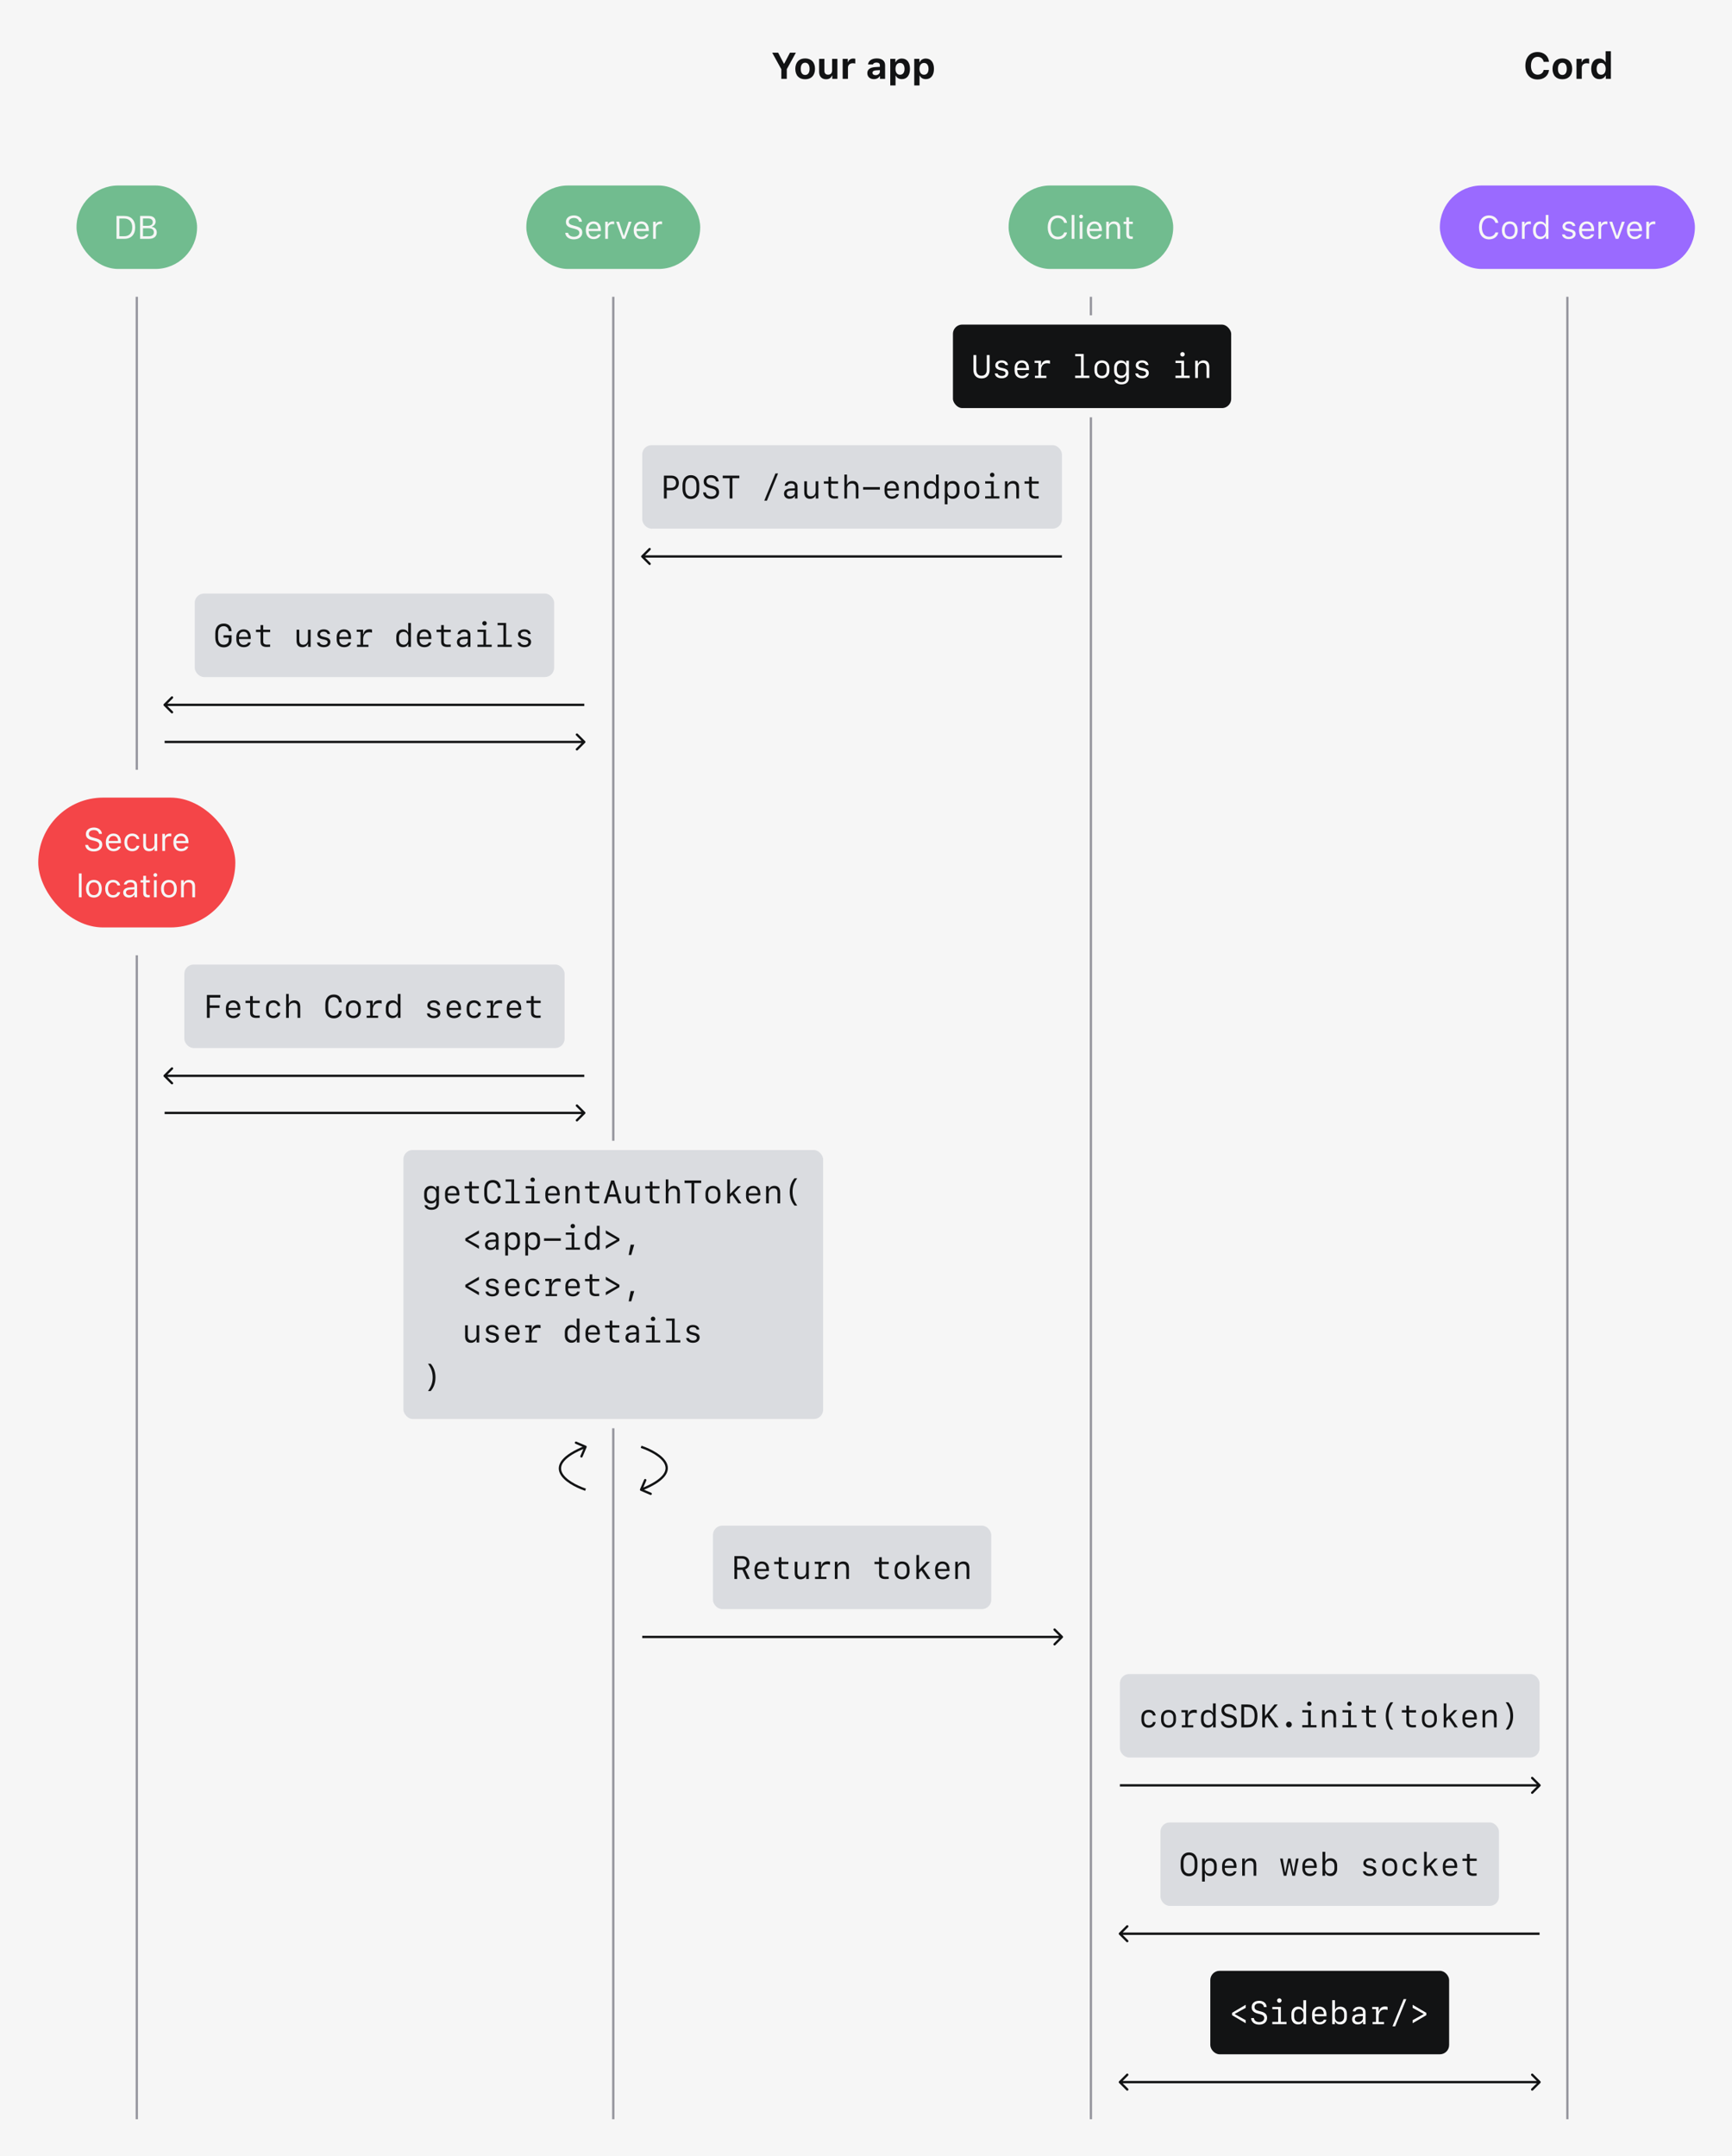 <svg width="747" height="930" viewBox="0 0 747 930" fill="none" xmlns="http://www.w3.org/2000/svg">
<rect width="747" height="930" fill="#F6F6F6"/>
<rect x="227" y="80" width="75" height="36" rx="18" fill="#71BC8F"/>
<path d="M243.786 100.423C243.916 102.125 245.358 103.232 247.45 103.232C249.706 103.232 251.135 102.077 251.135 100.266C251.135 98.816 250.314 98.023 248.271 97.511L247.238 97.237C245.878 96.889 245.338 96.444 245.338 95.672C245.338 94.674 246.206 94.018 247.519 94.018C248.749 94.018 249.583 94.619 249.754 95.631H250.991C250.889 94.038 249.467 92.903 247.56 92.903C245.475 92.903 244.073 94.038 244.073 95.713C244.073 97.114 244.846 97.921 246.63 98.372L247.895 98.7C249.255 99.042 249.87 99.575 249.87 100.416C249.87 101.394 248.893 102.111 247.566 102.111C246.165 102.111 245.181 101.455 245.03 100.423H243.786ZM255.975 96.54C257.144 96.54 257.923 97.401 257.95 98.707H253.89C253.979 97.401 254.799 96.54 255.975 96.54ZM257.916 101.093C257.608 101.742 256.966 102.091 256.016 102.091C254.765 102.091 253.951 101.168 253.89 99.712V99.657H259.188V99.206C259.188 96.916 257.978 95.501 255.988 95.501C253.965 95.501 252.666 97.005 252.666 99.322C252.666 101.653 253.944 103.13 255.988 103.13C257.602 103.13 258.75 102.351 259.092 101.093H257.916ZM261.033 103H262.209V98.434C262.209 97.394 263.022 96.643 264.144 96.643C264.376 96.643 264.8 96.684 264.896 96.711V95.535C264.745 95.515 264.499 95.501 264.308 95.501C263.33 95.501 262.482 96.007 262.264 96.725H262.154V95.631H261.033V103ZM272.381 95.631H271.123L269.106 101.701H268.997L266.98 95.631H265.723L268.45 103H269.653L272.381 95.631ZM276.619 96.54C277.788 96.54 278.567 97.401 278.595 98.707H274.534C274.623 97.401 275.443 96.54 276.619 96.54ZM278.561 101.093C278.253 101.742 277.61 102.091 276.66 102.091C275.409 102.091 274.596 101.168 274.534 99.712V99.657H279.832V99.206C279.832 96.916 278.622 95.501 276.633 95.501C274.609 95.501 273.311 97.005 273.311 99.322C273.311 101.653 274.589 103.13 276.633 103.13C278.246 103.13 279.395 102.351 279.736 101.093H278.561ZM281.678 103H282.854V98.434C282.854 97.394 283.667 96.643 284.788 96.643C285.021 96.643 285.444 96.684 285.54 96.711V95.535C285.39 95.515 285.144 95.501 284.952 95.501C283.975 95.501 283.127 96.007 282.908 96.725H282.799V95.631H281.678V103Z" fill="#F6F6F6"/>
<rect x="264.25" y="128.25" width="0.5" height="785.5" fill="#97979F" stroke="#97979F" stroke-width="0.5"/>
<rect x="33" y="80" width="52" height="36" rx="18" fill="#71BC8F"/>
<path d="M50.258 93.136V103H53.642C56.574 103 58.297 101.175 58.297 98.064C58.297 94.961 56.567 93.136 53.642 93.136H50.258ZM51.488 94.243H53.56C55.747 94.243 57.039 95.665 57.039 98.078C57.039 100.484 55.761 101.893 53.56 101.893H51.488V94.243ZM64.278 103C66.377 103 67.621 101.968 67.621 100.231C67.621 98.926 66.767 98.003 65.42 97.832V97.723C66.37 97.552 67.122 96.622 67.122 95.597C67.122 94.086 66.015 93.136 64.203 93.136H60.43V103H64.278ZM61.66 94.223H63.943C65.167 94.223 65.878 94.804 65.878 95.809C65.878 96.855 65.119 97.388 63.629 97.388H61.66V94.223ZM61.66 101.913V98.447H63.977C65.55 98.447 66.356 99.028 66.356 100.17C66.356 101.312 65.577 101.913 64.094 101.913H61.66Z" fill="#F6F6F6"/>
<rect x="58.75" y="128.25" width="0.5" height="785.5" fill="#97979F" stroke="#97979F" stroke-width="0.5"/>
<rect x="172" y="494" width="185" height="120" rx="6" fill="#DADCE0"/>
<path d="M186.108 521.782C188.118 521.782 189.308 520.743 189.308 519V511.583H188.159V512.731H188.029C187.708 511.932 186.895 511.46 185.821 511.46C184.085 511.46 182.95 512.69 182.95 514.598V515.931C182.95 517.831 184.078 519.068 185.794 519.068C186.874 519.068 187.694 518.597 188.022 517.817H188.146V518.973C188.146 520.162 187.428 520.818 186.129 520.818C185.138 520.818 184.393 520.415 184.242 519.8H183.094C183.244 521.03 184.393 521.782 186.108 521.782ZM184.119 515.767V514.748C184.119 513.388 184.912 512.506 186.143 512.506C187.366 512.506 188.152 513.381 188.152 514.748V515.767C188.152 517.134 187.366 518.016 186.143 518.016C184.912 518.016 184.119 517.127 184.119 515.767ZM196.984 517.086C196.779 517.735 196.089 518.132 195.152 518.132C193.888 518.132 193.081 517.257 193.081 515.896V515.596H198.133V514.871C198.133 512.725 196.998 511.446 195.07 511.446C193.184 511.446 191.933 512.731 191.933 514.687V515.801C191.933 517.913 193.115 519.137 195.152 519.137C196.711 519.137 197.887 518.31 198.112 517.086H196.984ZM195.063 512.444C196.26 512.444 196.984 513.299 196.984 514.714H193.081C193.081 513.292 193.826 512.444 195.063 512.444ZM202.371 509.594V511.604H200.396V512.595H202.371V516.792C202.371 518.337 203.226 519.034 205.064 519.034C205.42 519.034 206.322 519 206.507 518.966V517.981C206.309 518.002 205.563 518.022 205.146 518.022C204.101 518.022 203.533 517.585 203.533 516.778V512.595H206.527V511.604H203.52V509.594H202.371ZM212.516 518.063C210.916 518.063 210.082 516.99 210.082 514.946V513.189C210.082 511.146 210.916 510.072 212.509 510.072C213.773 510.072 214.655 510.968 214.696 512.301H215.92C215.879 510.195 214.594 508.931 212.516 508.931C210.198 508.931 208.852 510.496 208.852 513.189V514.946C208.852 517.64 210.198 519.205 212.516 519.205C214.532 519.205 215.913 517.913 215.913 516.006H214.696C214.662 517.277 213.828 518.063 212.516 518.063ZM224.185 519V518.036H221.737V508.671H218.06V509.635H220.575V518.036H218.039V519H224.185ZM229.729 509.765C230.275 509.765 230.692 509.354 230.692 508.808C230.692 508.268 230.275 507.857 229.729 507.857C229.182 507.857 228.765 508.268 228.765 508.808C228.765 509.354 229.182 509.765 229.729 509.765ZM232.839 519V518.036H230.385V511.583H226.714V512.547H229.236V518.036H226.693V519H232.839ZM240.256 517.086C240.051 517.735 239.36 518.132 238.424 518.132C237.159 518.132 236.353 517.257 236.353 515.896V515.596H241.404V514.871C241.404 512.725 240.27 511.446 238.342 511.446C236.455 511.446 235.204 512.731 235.204 514.687V515.801C235.204 517.913 236.387 519.137 238.424 519.137C239.982 519.137 241.158 518.31 241.384 517.086H240.256ZM238.335 512.444C239.531 512.444 240.256 513.299 240.256 514.714H236.353C236.353 513.292 237.098 512.444 238.335 512.444ZM243.872 519H245.034V514.632C245.034 513.367 245.854 512.513 247.078 512.513C248.233 512.513 248.78 513.142 248.78 514.481V519H249.942V514.188C249.942 512.41 249.067 511.446 247.454 511.446C246.326 511.446 245.479 511.966 245.082 512.889H244.986V511.583H243.872V519ZM254.297 509.594V511.604H252.321V512.595H254.297V516.792C254.297 518.337 255.151 519.034 256.99 519.034C257.346 519.034 258.248 519 258.433 518.966V517.981C258.234 518.002 257.489 518.022 257.072 518.022C256.026 518.022 255.459 517.585 255.459 516.778V512.595H258.453V511.604H255.445V509.594H254.297ZM266.766 519H268.037L264.858 509.136H263.573L260.395 519H261.618L262.479 516.17H265.911L266.766 519ZM264.182 510.585H264.216L265.597 515.138H262.794L264.182 510.585ZM275.905 511.583H274.743V515.951C274.743 517.216 273.923 518.07 272.699 518.07C271.544 518.07 270.997 517.441 270.997 516.102V511.583H269.835V516.396C269.835 518.173 270.71 519.137 272.323 519.137C273.451 519.137 274.299 518.617 274.695 517.694H274.791V519H275.905V511.583ZM280.26 509.594V511.604H278.284V512.595H280.26V516.792C280.26 518.337 281.114 519.034 282.953 519.034C283.309 519.034 284.211 519 284.396 518.966V517.981C284.197 518.002 283.452 518.022 283.035 518.022C281.989 518.022 281.422 517.585 281.422 516.778V512.595H284.416V511.604H281.408V509.594H280.26ZM287.137 519H288.299V514.639C288.299 513.374 289.126 512.52 290.35 512.52C291.512 512.52 292.059 513.155 292.059 514.488V519H293.221V514.194C293.221 512.424 292.346 511.453 290.732 511.453C289.598 511.453 288.743 511.973 288.354 512.896H288.258V508.671H287.137V519ZM299.435 519V510.243H302.415V509.136H295.251V510.243H298.231V519H299.435ZM307.487 519.137C309.449 519.137 310.7 517.858 310.7 515.855V514.734C310.7 512.731 309.449 511.453 307.487 511.453C305.525 511.453 304.274 512.731 304.274 514.734V515.855C304.274 517.858 305.525 519.137 307.487 519.137ZM307.487 512.479C308.759 512.479 309.552 513.381 309.552 514.837V515.746C309.552 517.209 308.759 518.104 307.487 518.104C306.216 518.104 305.423 517.209 305.423 515.746V514.837C305.423 513.381 306.216 512.479 307.487 512.479ZM314.904 514.912H314.815V508.671H313.653V519H314.815V516.3L315.841 515.315L318.37 519H319.751L316.668 514.522L319.546 511.583H318.138L314.904 514.912ZM326.799 517.086C326.594 517.735 325.903 518.132 324.967 518.132C323.702 518.132 322.896 517.257 322.896 515.896V515.596H327.947V514.871C327.947 512.725 326.812 511.446 324.885 511.446C322.998 511.446 321.747 512.731 321.747 514.687V515.801C321.747 517.913 322.93 519.137 324.967 519.137C326.525 519.137 327.701 518.31 327.927 517.086H326.799ZM324.878 512.444C326.074 512.444 326.799 513.299 326.799 514.714H322.896C322.896 513.292 323.641 512.444 324.878 512.444ZM330.415 519H331.577V514.632C331.577 513.367 332.397 512.513 333.621 512.513C334.776 512.513 335.323 513.142 335.323 514.481V519H336.485V514.188C336.485 512.41 335.61 511.446 333.997 511.446C332.869 511.446 332.021 511.966 331.625 512.889H331.529V511.583H330.415V519ZM340.614 514.064C340.614 516.389 341.312 518.398 342.672 519.943H343.827C342.412 517.954 341.817 516.211 341.817 514.064C341.817 511.918 342.412 510.175 343.827 508.186H342.672C341.312 509.73 340.614 511.747 340.614 514.064ZM206.575 531.959V530.653L200.696 534.119V535.131L206.575 538.597V537.291L201.872 534.687V534.563L206.575 531.959ZM211.538 539.13C212.618 539.13 213.425 538.686 213.78 537.893H213.896V539.007H215.004V533.928C215.004 532.383 214.006 531.494 212.263 531.494C210.745 531.494 209.597 532.308 209.46 533.497H210.602C210.793 532.861 211.395 532.499 212.249 532.499C213.281 532.499 213.849 533.012 213.849 533.941V534.611L211.812 534.714C210.123 534.803 209.18 535.582 209.18 536.895C209.18 538.241 210.123 539.13 211.538 539.13ZM211.873 538.111C210.937 538.111 210.355 537.633 210.355 536.854C210.355 536.081 210.902 535.637 211.941 535.589L213.849 535.5V536.375C213.849 537.366 212.994 538.111 211.873 538.111ZM221.409 531.46C220.35 531.46 219.577 531.897 219.188 532.718H219.064V531.583H217.916V541.502H219.099V537.852H219.229C219.55 538.665 220.336 539.123 221.409 539.123C223.125 539.123 224.246 537.886 224.246 535.985V534.604C224.246 532.697 223.125 531.46 221.409 531.46ZM221.074 532.526C222.298 532.526 223.077 533.401 223.077 534.769V535.835C223.077 537.202 222.298 538.084 221.074 538.084C219.851 538.084 219.071 537.209 219.071 535.835V534.769C219.071 533.401 219.851 532.526 221.074 532.526ZM230.063 531.46C229.004 531.46 228.231 531.897 227.842 532.718H227.719V531.583H226.57V541.502H227.753V537.852H227.883C228.204 538.665 228.99 539.123 230.063 539.123C231.779 539.123 232.9 537.886 232.9 535.985V534.604C232.9 532.697 231.779 531.46 230.063 531.46ZM229.729 532.526C230.952 532.526 231.731 533.401 231.731 534.769V535.835C231.731 537.202 230.952 538.084 229.729 538.084C228.505 538.084 227.726 537.209 227.726 535.835V534.769C227.726 533.401 228.505 532.526 229.729 532.526ZM241.869 535.165V534.085H234.637V535.165H241.869ZM247.037 529.765C247.584 529.765 248.001 529.354 248.001 528.808C248.001 528.268 247.584 527.857 247.037 527.857C246.49 527.857 246.073 528.268 246.073 528.808C246.073 529.354 246.49 529.765 247.037 529.765ZM250.147 539V538.036H247.693V531.583H244.022V532.547H246.545V538.036H244.002V539H250.147ZM255.097 539.123C256.156 539.123 256.936 538.686 257.318 537.865H257.448V539H258.59V528.671H257.407V532.731H257.284C256.963 531.918 256.17 531.46 255.097 531.46C253.381 531.46 252.26 532.697 252.26 534.598V535.979C252.26 537.886 253.381 539.123 255.097 539.123ZM255.438 538.063C254.215 538.063 253.429 537.182 253.429 535.814V534.748C253.429 533.381 254.215 532.506 255.438 532.506C256.655 532.506 257.441 533.381 257.441 534.748V535.814C257.441 537.188 256.655 538.063 255.438 538.063ZM261.276 531.959L265.973 534.563V534.687L261.276 537.291V538.597L267.155 535.131V534.119L261.276 530.653V531.959ZM272.248 541.27L273.533 536.826H271.995L271.147 541.27H272.248ZM206.575 551.959V550.653L200.696 554.119V555.131L206.575 558.597V557.291L201.872 554.687V554.563L206.575 551.959ZM209.59 553.586C209.59 554.639 210.253 555.315 211.593 555.623L212.693 555.876C213.637 556.088 213.999 556.402 213.999 556.99C213.999 557.701 213.356 558.159 212.345 558.159C211.388 558.159 210.731 557.763 210.561 557.079H209.378C209.508 558.351 210.622 559.137 212.304 559.137C214.061 559.137 215.202 558.248 215.202 556.881C215.202 555.808 214.546 555.179 213.104 554.851L212.058 554.611C211.128 554.406 210.745 554.085 210.745 553.518C210.745 552.841 211.354 552.403 212.297 552.403C213.165 552.403 213.787 552.8 213.924 553.449H215.045C214.908 552.212 213.862 551.439 212.317 551.439C210.684 551.439 209.59 552.301 209.59 553.586ZM222.947 557.086C222.742 557.735 222.052 558.132 221.115 558.132C219.851 558.132 219.044 557.257 219.044 555.896V555.596H224.096V554.871C224.096 552.725 222.961 551.446 221.033 551.446C219.146 551.446 217.896 552.731 217.896 554.687V555.801C217.896 557.913 219.078 559.137 221.115 559.137C222.674 559.137 223.85 558.31 224.075 557.086H222.947ZM221.026 552.444C222.223 552.444 222.947 553.299 222.947 554.714H219.044C219.044 553.292 219.789 552.444 221.026 552.444ZM232.688 553.894C232.497 552.369 231.376 551.439 229.735 551.439C227.719 551.439 226.543 552.677 226.543 554.803V555.773C226.543 557.899 227.719 559.137 229.735 559.137C231.376 559.137 232.504 558.214 232.688 556.703H231.54C231.396 557.551 230.672 558.091 229.715 558.091C228.423 558.091 227.705 557.216 227.705 555.623V554.953C227.705 553.36 228.423 552.479 229.715 552.479C230.672 552.479 231.396 553.025 231.54 553.894H232.688ZM237.959 555.678C237.959 553.791 238.93 552.656 240.57 552.656C240.974 552.656 241.452 552.738 241.794 552.861V551.556C241.548 551.453 241.145 551.392 240.721 551.392C239.292 551.392 238.369 552.103 238.096 553.477H237.945V551.583H235.177V552.513H236.824V558.07H235.327V559H240.256V558.07H237.959V555.678ZM248.91 557.086C248.705 557.735 248.015 558.132 247.078 558.132C245.813 558.132 245.007 557.257 245.007 555.896V555.596H250.059V554.871C250.059 552.725 248.924 551.446 246.996 551.446C245.109 551.446 243.858 552.731 243.858 554.687V555.801C243.858 557.913 245.041 559.137 247.078 559.137C248.637 559.137 249.812 558.31 250.038 557.086H248.91ZM246.989 552.444C248.186 552.444 248.91 553.299 248.91 554.714H245.007C245.007 553.292 245.752 552.444 246.989 552.444ZM254.297 549.594V551.604H252.321V552.595H254.297V556.792C254.297 558.337 255.151 559.034 256.99 559.034C257.346 559.034 258.248 559 258.433 558.966V557.981C258.234 558.002 257.489 558.022 257.072 558.022C256.026 558.022 255.459 557.585 255.459 556.778V552.595H258.453V551.604H255.445V549.594H254.297ZM261.276 551.959L265.973 554.563V554.687L261.276 557.291V558.597L267.155 555.131V554.119L261.276 550.653V551.959ZM272.248 561.27L273.533 556.826H271.995L271.147 561.27H272.248ZM206.671 571.583H205.509V575.951C205.509 577.216 204.688 578.07 203.465 578.07C202.31 578.07 201.763 577.441 201.763 576.102V571.583H200.601V576.396C200.601 578.173 201.476 579.137 203.089 579.137C204.217 579.137 205.064 578.617 205.461 577.694H205.557V579H206.671V571.583ZM209.59 573.586C209.59 574.639 210.253 575.315 211.593 575.623L212.693 575.876C213.637 576.088 213.999 576.402 213.999 576.99C213.999 577.701 213.356 578.159 212.345 578.159C211.388 578.159 210.731 577.763 210.561 577.079H209.378C209.508 578.351 210.622 579.137 212.304 579.137C214.061 579.137 215.202 578.248 215.202 576.881C215.202 575.808 214.546 575.179 213.104 574.851L212.058 574.611C211.128 574.406 210.745 574.085 210.745 573.518C210.745 572.841 211.354 572.403 212.297 572.403C213.165 572.403 213.787 572.8 213.924 573.449H215.045C214.908 572.212 213.862 571.439 212.317 571.439C210.684 571.439 209.59 572.301 209.59 573.586ZM222.947 577.086C222.742 577.735 222.052 578.132 221.115 578.132C219.851 578.132 219.044 577.257 219.044 575.896V575.596H224.096V574.871C224.096 572.725 222.961 571.446 221.033 571.446C219.146 571.446 217.896 572.731 217.896 574.687V575.801C217.896 577.913 219.078 579.137 221.115 579.137C222.674 579.137 223.85 578.31 224.075 577.086H222.947ZM221.026 572.444C222.223 572.444 222.947 573.299 222.947 574.714H219.044C219.044 573.292 219.789 572.444 221.026 572.444ZM229.305 575.678C229.305 573.791 230.275 572.656 231.916 572.656C232.319 572.656 232.798 572.738 233.14 572.861V571.556C232.894 571.453 232.49 571.392 232.066 571.392C230.638 571.392 229.715 572.103 229.441 573.477H229.291V571.583H226.522V572.513H228.17V578.07H226.673V579H231.602V578.07H229.305V575.678ZM246.442 579.123C247.502 579.123 248.281 578.686 248.664 577.865H248.794V579H249.936V568.671H248.753V572.731H248.63C248.309 571.918 247.516 571.46 246.442 571.46C244.727 571.46 243.605 572.697 243.605 574.598V575.979C243.605 577.886 244.727 579.123 246.442 579.123ZM246.784 578.063C245.561 578.063 244.774 577.182 244.774 575.814V574.748C244.774 573.381 245.561 572.506 246.784 572.506C248.001 572.506 248.787 573.381 248.787 574.748V575.814C248.787 577.188 248.001 578.063 246.784 578.063ZM257.564 577.086C257.359 577.735 256.669 578.132 255.732 578.132C254.468 578.132 253.661 577.257 253.661 575.896V575.596H258.713V574.871C258.713 572.725 257.578 571.446 255.65 571.446C253.764 571.446 252.513 572.731 252.513 574.687V575.801C252.513 577.913 253.695 579.137 255.732 579.137C257.291 579.137 258.467 578.31 258.692 577.086H257.564ZM255.644 572.444C256.84 572.444 257.564 573.299 257.564 574.714H253.661C253.661 573.292 254.406 572.444 255.644 572.444ZM262.951 569.594V571.604H260.976V572.595H262.951V576.792C262.951 578.337 263.806 579.034 265.645 579.034C266 579.034 266.902 579 267.087 578.966V577.981C266.889 578.002 266.144 578.022 265.727 578.022C264.681 578.022 264.113 577.585 264.113 576.778V572.595H267.107V571.604H264.1V569.594H262.951ZM272.118 579.13C273.198 579.13 274.005 578.686 274.36 577.893H274.477V579.007H275.584V573.928C275.584 572.383 274.586 571.494 272.843 571.494C271.325 571.494 270.177 572.308 270.04 573.497H271.182C271.373 572.861 271.975 572.499 272.829 572.499C273.861 572.499 274.429 573.012 274.429 573.941V574.611L272.392 574.714C270.703 574.803 269.76 575.582 269.76 576.895C269.76 578.241 270.703 579.13 272.118 579.13ZM272.453 578.111C271.517 578.111 270.936 577.633 270.936 576.854C270.936 576.081 271.482 575.637 272.521 575.589L274.429 575.5V576.375C274.429 577.366 273.574 578.111 272.453 578.111ZM281.654 569.765C282.201 569.765 282.618 569.354 282.618 568.808C282.618 568.268 282.201 567.857 281.654 567.857C281.107 567.857 280.69 568.268 280.69 568.808C280.69 569.354 281.107 569.765 281.654 569.765ZM284.765 579V578.036H282.311V571.583H278.64V572.547H281.162V578.036H278.619V579H284.765ZM293.419 579V578.036H290.972V568.671H287.294V569.635H289.81V578.036H287.273V579H293.419ZM296.133 573.586C296.133 574.639 296.796 575.315 298.136 575.623L299.236 575.876C300.18 576.088 300.542 576.402 300.542 576.99C300.542 577.701 299.899 578.159 298.888 578.159C297.931 578.159 297.274 577.763 297.104 577.079H295.921C296.051 578.351 297.165 579.137 298.847 579.137C300.604 579.137 301.745 578.248 301.745 576.881C301.745 575.808 301.089 575.179 299.646 574.851L298.601 574.611C297.671 574.406 297.288 574.085 297.288 573.518C297.288 572.841 297.896 572.403 298.84 572.403C299.708 572.403 300.33 572.8 300.467 573.449H301.588C301.451 572.212 300.405 571.439 298.86 571.439C297.227 571.439 296.133 572.301 296.133 573.586ZM187.817 594.064C187.817 591.747 187.12 589.73 185.76 588.186H184.604C186.02 590.175 186.614 591.918 186.614 594.064C186.614 596.211 186.02 597.954 184.604 599.943H185.76C187.12 598.398 187.817 596.389 187.817 594.064Z" fill="#121314"/>
<rect x="172" y="494" width="185" height="120" rx="6" stroke="#F6F6F6" stroke-width="4"/>
<path d="M276.04 642.303C275.932 642.557 276.049 642.851 276.303 642.96L280.439 644.732C280.693 644.841 280.987 644.723 281.096 644.47C281.205 644.216 281.087 643.922 280.833 643.813L277.157 642.237L278.732 638.561C278.841 638.307 278.723 638.013 278.47 637.904C278.216 637.795 277.922 637.913 277.813 638.167L276.04 642.303ZM276.339 624.473C278.395 625.172 280.648 626.167 282.56 627.383C284.484 628.607 285.999 630.015 286.668 631.516C286.998 632.256 287.122 633.016 286.993 633.797C286.864 634.58 286.476 635.421 285.727 636.311C284.218 638.104 281.289 640.046 276.314 642.036L276.686 642.964C281.711 640.954 284.824 638.937 286.492 636.955C287.332 635.957 287.816 634.955 287.98 633.959C288.144 632.961 287.981 632.004 287.582 631.109C286.793 629.339 285.079 627.8 283.096 626.539C281.102 625.27 278.772 624.244 276.661 623.527L276.339 624.473Z" fill="#121314"/>
<path d="M253.003 624.197C253.111 623.943 252.994 623.649 252.74 623.54L248.604 621.768C248.35 621.659 248.056 621.777 247.947 622.03C247.838 622.284 247.956 622.578 248.21 622.687L251.886 624.263L250.311 627.939C250.202 628.193 250.32 628.487 250.573 628.596C250.827 628.705 251.121 628.587 251.23 628.333L253.003 624.197ZM252.704 642.027C250.648 641.328 248.395 640.333 246.483 639.117C244.559 637.893 243.044 636.485 242.375 634.984C242.045 634.244 241.921 633.484 242.05 632.703C242.179 631.92 242.567 631.079 243.316 630.189C244.825 628.396 247.754 626.454 252.729 624.464L252.357 623.536C247.332 625.546 244.219 627.563 242.551 629.545C241.711 630.543 241.227 631.545 241.063 632.541C240.899 633.539 241.062 634.496 241.461 635.391C242.25 637.161 243.964 638.7 245.947 639.961C247.941 641.23 250.271 642.256 252.382 642.973L252.704 642.027Z" fill="#121314"/>
<rect x="435" y="80" width="71" height="36" rx="18" fill="#71BC8F"/>
<path d="M456.229 103.232C458.328 103.232 459.887 102.063 460.215 100.252H458.964C458.649 101.394 457.604 102.098 456.229 102.098C454.329 102.098 453.14 100.546 453.14 98.071C453.14 95.597 454.329 94.038 456.223 94.038C457.583 94.038 458.636 94.838 458.964 96.109H460.215C459.921 94.209 458.301 92.903 456.223 92.903C453.543 92.903 451.875 94.886 451.875 98.071C451.875 101.25 453.55 103.232 456.229 103.232ZM462.197 103H463.373V92.705H462.197V103ZM465.684 103H466.859V95.631H465.684V103ZM466.271 94.209C466.723 94.209 467.092 93.84 467.092 93.389C467.092 92.938 466.723 92.568 466.271 92.568C465.82 92.568 465.451 92.938 465.451 93.389C465.451 93.84 465.82 94.209 466.271 94.209ZM472.041 96.54C473.21 96.54 473.989 97.401 474.017 98.707H469.956C470.045 97.401 470.865 96.54 472.041 96.54ZM473.982 101.093C473.675 101.742 473.032 102.091 472.082 102.091C470.831 102.091 470.018 101.168 469.956 99.712V99.657H475.254V99.206C475.254 96.916 474.044 95.501 472.055 95.501C470.031 95.501 468.732 97.005 468.732 99.322C468.732 101.653 470.011 103.13 472.055 103.13C473.668 103.13 474.816 102.351 475.158 101.093H473.982ZM477.1 103H478.275V98.639C478.275 97.347 479.034 96.561 480.21 96.561C481.386 96.561 481.946 97.189 481.946 98.516V103H483.122V98.228C483.122 96.478 482.199 95.501 480.545 95.501C479.417 95.501 478.699 95.98 478.33 96.793H478.221V95.631H477.1V103ZM485.768 93.724V95.631H484.578V96.615H485.768V101.086C485.768 102.494 486.376 103.055 487.894 103.055C488.126 103.055 488.352 103.027 488.584 102.986V101.995C488.365 102.016 488.249 102.022 488.037 102.022C487.271 102.022 486.943 101.653 486.943 100.785V96.615H488.584V95.631H486.943V93.724H485.768Z" fill="#F6F6F6"/>
<rect x="470.25" y="128.25" width="0.5" height="785.5" fill="#97979F" stroke="#97979F" stroke-width="0.5"/>
<rect x="621" y="80" width="110" height="36" rx="18" fill="#9A6AFF"/>
<path d="M642.229 103.232C644.328 103.232 645.887 102.063 646.215 100.252H644.964C644.649 101.394 643.604 102.098 642.229 102.098C640.329 102.098 639.14 100.546 639.14 98.071C639.14 95.597 640.329 94.038 642.223 94.038C643.583 94.038 644.636 94.838 644.964 96.109H646.215C645.921 94.209 644.301 92.903 642.223 92.903C639.543 92.903 637.875 94.886 637.875 98.071C637.875 101.25 639.55 103.232 642.229 103.232ZM651.157 103.13C653.256 103.13 654.555 101.681 654.555 99.315C654.555 96.943 653.256 95.501 651.157 95.501C649.059 95.501 647.76 96.943 647.76 99.315C647.76 101.681 649.059 103.13 651.157 103.13ZM651.157 102.07C649.763 102.07 648.977 101.059 648.977 99.315C648.977 97.565 649.763 96.561 651.157 96.561C652.552 96.561 653.338 97.565 653.338 99.315C653.338 101.059 652.552 102.07 651.157 102.07ZM656.4 103H657.576V98.434C657.576 97.394 658.39 96.643 659.511 96.643C659.743 96.643 660.167 96.684 660.263 96.711V95.535C660.112 95.515 659.866 95.501 659.675 95.501C658.697 95.501 657.85 96.007 657.631 96.725H657.521V95.631H656.4V103ZM664.255 103.13C665.273 103.13 666.148 102.645 666.613 101.824H666.723V103H667.844V92.705H666.668V96.793H666.565C666.148 95.986 665.28 95.501 664.255 95.501C662.382 95.501 661.158 97.005 661.158 99.315C661.158 101.633 662.368 103.13 664.255 103.13ZM664.528 96.561C665.861 96.561 666.695 97.627 666.695 99.315C666.695 101.018 665.868 102.07 664.528 102.07C663.182 102.07 662.375 101.038 662.375 99.315C662.375 97.6 663.188 96.561 664.528 96.561ZM673.907 97.647C673.907 98.714 674.536 99.309 675.917 99.644L677.182 99.951C677.968 100.143 678.351 100.484 678.351 100.99C678.351 101.667 677.64 102.139 676.648 102.139C675.705 102.139 675.117 101.742 674.919 101.12H673.709C673.839 102.344 674.967 103.13 676.607 103.13C678.282 103.13 679.561 102.221 679.561 100.901C679.561 99.842 678.891 99.24 677.503 98.905L676.368 98.632C675.5 98.42 675.09 98.106 675.09 97.6C675.09 96.943 675.773 96.499 676.648 96.499C677.537 96.499 678.111 96.889 678.269 97.477H679.431C679.273 96.267 678.2 95.501 676.655 95.501C675.09 95.501 673.907 96.424 673.907 97.647ZM684.346 96.54C685.515 96.54 686.294 97.401 686.321 98.707H682.261C682.35 97.401 683.17 96.54 684.346 96.54ZM686.287 101.093C685.979 101.742 685.337 102.091 684.387 102.091C683.136 102.091 682.322 101.168 682.261 99.712V99.657H687.559V99.206C687.559 96.916 686.349 95.501 684.359 95.501C682.336 95.501 681.037 97.005 681.037 99.322C681.037 101.653 682.315 103.13 684.359 103.13C685.973 103.13 687.121 102.351 687.463 101.093H686.287ZM689.404 103H690.58V98.434C690.58 97.394 691.394 96.643 692.515 96.643C692.747 96.643 693.171 96.684 693.267 96.711V95.535C693.116 95.515 692.87 95.501 692.679 95.501C691.701 95.501 690.854 96.007 690.635 96.725H690.525V95.631H689.404V103ZM700.752 95.631H699.494L697.478 101.701H697.368L695.352 95.631H694.094L696.821 103H698.024L700.752 95.631ZM704.99 96.54C706.159 96.54 706.938 97.401 706.966 98.707H702.905C702.994 97.401 703.814 96.54 704.99 96.54ZM706.932 101.093C706.624 101.742 705.981 102.091 705.031 102.091C703.78 102.091 702.967 101.168 702.905 99.712V99.657H708.203V99.206C708.203 96.916 706.993 95.501 705.004 95.501C702.98 95.501 701.682 97.005 701.682 99.322C701.682 101.653 702.96 103.13 705.004 103.13C706.617 103.13 707.766 102.351 708.107 101.093H706.932ZM710.049 103H711.225V98.434C711.225 97.394 712.038 96.643 713.159 96.643C713.392 96.643 713.815 96.684 713.911 96.711V95.535C713.761 95.515 713.515 95.501 713.323 95.501C712.346 95.501 711.498 96.007 711.279 96.725H711.17V95.631H710.049V103Z" fill="#F6F6F6"/>
<rect x="675.75" y="128.25" width="0.5" height="785.5" fill="#97979F" stroke="#97979F" stroke-width="0.5"/>
<path d="M339.336 34V29.852L343.258 22.727H340.703L338.227 27.445H338.086L335.602 22.727H333.047L336.977 29.852V34H339.336ZM347.258 34.188C349.906 34.188 351.5 32.508 351.5 29.688C351.5 26.891 349.883 25.195 347.258 25.195C344.633 25.195 343.016 26.898 343.016 29.688C343.016 32.508 344.609 34.188 347.258 34.188ZM347.258 32.328C346.039 32.328 345.352 31.367 345.352 29.688C345.352 28.031 346.047 27.055 347.258 27.055C348.461 27.055 349.164 28.031 349.164 29.688C349.164 31.359 348.469 32.328 347.258 32.328ZM361.156 25.383H358.883V30.352C358.883 31.5 358.273 32.211 357.141 32.211C356.094 32.211 355.555 31.602 355.555 30.414V25.383H353.281V31C353.281 33 354.438 34.188 356.297 34.188C357.602 34.188 358.406 33.617 358.812 32.617H358.953V34H361.156V25.383ZM363.438 34H365.711V29.227C365.711 28.016 366.562 27.281 367.805 27.281C368.172 27.281 368.703 27.352 368.883 27.422V25.352C368.688 25.281 368.305 25.242 367.992 25.242C366.898 25.242 366.008 25.898 365.781 26.758H365.641V25.383H363.438V34ZM377.641 32.422C376.852 32.422 376.297 32.031 376.297 31.391C376.297 30.773 376.773 30.422 377.75 30.352L379.492 30.242V30.875C379.492 31.75 378.695 32.422 377.641 32.422ZM376.891 34.133C378.008 34.133 378.945 33.664 379.391 32.875H379.531V34H381.734V28.117C381.734 26.273 380.445 25.195 378.164 25.195C376 25.195 374.539 26.195 374.391 27.789H376.484C376.672 27.273 377.219 26.992 378.039 26.992C378.977 26.992 379.492 27.398 379.492 28.117V28.82L377.406 28.945C375.266 29.07 374.07 29.977 374.07 31.539C374.07 33.117 375.234 34.133 376.891 34.133ZM388.945 25.242C387.758 25.242 386.781 25.828 386.312 26.797H386.172V25.383H383.969V36.859H386.242V32.68H386.383C386.805 33.594 387.75 34.133 388.984 34.133C391.141 34.133 392.461 32.469 392.461 29.688C392.461 26.898 391.125 25.242 388.945 25.242ZM388.172 32.234C386.969 32.234 386.219 31.273 386.219 29.695C386.219 28.117 386.969 27.148 388.18 27.148C389.391 27.148 390.125 28.109 390.125 29.688C390.125 31.281 389.398 32.234 388.172 32.234ZM399.289 25.242C398.102 25.242 397.125 25.828 396.656 26.797H396.516V25.383H394.312V36.859H396.586V32.68H396.727C397.148 33.594 398.094 34.133 399.328 34.133C401.484 34.133 402.805 32.469 402.805 29.688C402.805 26.898 401.469 25.242 399.289 25.242ZM398.516 32.234C397.312 32.234 396.562 31.273 396.562 29.695C396.562 28.117 397.312 27.148 398.523 27.148C399.734 27.148 400.469 28.109 400.469 29.688C400.469 31.281 399.742 32.234 398.516 32.234Z" fill="#121314"/>
<path d="M663.172 34.289C665.891 34.289 667.875 32.609 668.07 30.172H665.773C665.547 31.414 664.531 32.211 663.18 32.211C661.398 32.211 660.297 30.734 660.297 28.359C660.297 25.984 661.398 24.516 663.172 24.516C664.516 24.516 665.539 25.367 665.766 26.664H668.062C667.891 24.211 665.844 22.438 663.172 22.438C659.898 22.438 657.883 24.695 657.883 28.359C657.883 32.031 659.906 34.289 663.172 34.289ZM673.836 34.188C676.484 34.188 678.078 32.508 678.078 29.688C678.078 26.891 676.461 25.195 673.836 25.195C671.211 25.195 669.594 26.898 669.594 29.688C669.594 32.508 671.188 34.188 673.836 34.188ZM673.836 32.328C672.617 32.328 671.93 31.367 671.93 29.688C671.93 28.031 672.625 27.055 673.836 27.055C675.039 27.055 675.742 28.031 675.742 29.688C675.742 31.359 675.047 32.328 673.836 32.328ZM679.938 34H682.211V29.227C682.211 28.016 683.062 27.281 684.305 27.281C684.672 27.281 685.203 27.352 685.383 27.422V25.352C685.188 25.281 684.805 25.242 684.492 25.242C683.398 25.242 682.508 25.898 682.281 26.758H682.141V25.383H679.938V34ZM689.789 34.133C690.984 34.133 691.961 33.578 692.422 32.648H692.562V34H694.766V22.094H692.492V26.758H692.359C691.914 25.805 690.953 25.242 689.789 25.242C687.625 25.242 686.281 26.938 686.281 29.68C686.281 32.43 687.617 34.133 689.789 34.133ZM690.562 27.148C691.773 27.148 692.516 28.125 692.516 29.695C692.516 31.273 691.781 32.234 690.562 32.234C689.344 32.234 688.617 31.281 688.617 29.688C688.617 28.109 689.352 27.148 690.562 27.148Z" fill="#121314"/>
<rect x="277" y="192" width="181" height="36" rx="4" fill="#DADCE0"/>
<path d="M286.354 205.136V215H287.563V211.459H289.607C291.535 211.459 292.8 210.208 292.8 208.301C292.8 206.387 291.549 205.136 289.635 205.136H286.354ZM287.563 206.209H289.334C290.77 206.209 291.576 206.954 291.576 208.301C291.576 209.641 290.77 210.386 289.334 210.386H287.563V206.209ZM301.598 210.864V209.271C301.598 206.544 300.224 204.931 297.981 204.931C295.739 204.931 294.365 206.544 294.365 209.271V210.864C294.365 213.592 295.739 215.205 297.981 215.205C300.224 215.205 301.598 213.592 301.598 210.864ZM297.981 214.063C296.484 214.063 295.582 212.915 295.582 210.857V209.278C295.582 207.221 296.484 206.072 297.981 206.072C299.479 206.072 300.381 207.221 300.381 209.278V210.857C300.381 212.915 299.479 214.063 297.981 214.063ZM303.259 212.375C303.361 214.125 304.694 215.205 306.731 215.205C308.796 215.205 310.129 214.077 310.129 212.307C310.129 210.823 309.322 209.989 307.408 209.518L306.547 209.299C305.262 208.978 304.715 208.485 304.715 207.631C304.715 206.626 305.474 206.024 306.738 206.024C307.9 206.024 308.652 206.626 308.775 207.645H309.951C309.869 206.004 308.591 204.931 306.731 204.931C304.763 204.931 303.498 206.018 303.498 207.699C303.498 209.128 304.325 209.996 306.157 210.461L307.005 210.673C308.338 211.001 308.912 211.514 308.912 212.368C308.912 213.428 308.051 214.111 306.738 214.111C305.426 214.111 304.558 213.455 304.435 212.375H303.259ZM315.892 215V206.243H318.872V205.136H311.708V206.243H314.688V215H315.892ZM330.76 215.937L335.572 204.199H334.431L329.625 215.937H330.76ZM340.501 215.13C341.581 215.13 342.388 214.686 342.743 213.893H342.859V215.007H343.967V209.928C343.967 208.383 342.969 207.494 341.226 207.494C339.708 207.494 338.56 208.308 338.423 209.497H339.564C339.756 208.861 340.357 208.499 341.212 208.499C342.244 208.499 342.812 209.012 342.812 209.941V210.611L340.774 210.714C339.086 210.803 338.143 211.582 338.143 212.895C338.143 214.241 339.086 215.13 340.501 215.13ZM340.836 214.111C339.899 214.111 339.318 213.633 339.318 212.854C339.318 212.081 339.865 211.637 340.904 211.589L342.812 211.5V212.375C342.812 213.366 341.957 214.111 340.836 214.111ZM352.942 207.583H351.78V211.951C351.78 213.216 350.96 214.07 349.736 214.07C348.581 214.07 348.034 213.441 348.034 212.102V207.583H346.872V212.396C346.872 214.173 347.747 215.137 349.36 215.137C350.488 215.137 351.336 214.617 351.732 213.694H351.828V215H352.942V207.583ZM357.297 205.594V207.604H355.321V208.595H357.297V212.792C357.297 214.337 358.151 215.034 359.99 215.034C360.346 215.034 361.248 215 361.433 214.966V213.981C361.234 214.002 360.489 214.022 360.072 214.022C359.026 214.022 358.459 213.585 358.459 212.778V208.595H361.453V207.604H358.445V205.594H357.297ZM364.174 215H365.336V210.639C365.336 209.374 366.163 208.52 367.387 208.52C368.549 208.52 369.096 209.155 369.096 210.488V215H370.258V210.194C370.258 208.424 369.383 207.453 367.77 207.453C366.635 207.453 365.78 207.973 365.391 208.896H365.295V204.671H364.174V215ZM379.486 211.165V210.085H372.254V211.165H379.486ZM386.527 213.086C386.322 213.735 385.632 214.132 384.695 214.132C383.431 214.132 382.624 213.257 382.624 211.896V211.596H387.676V210.871C387.676 208.725 386.541 207.446 384.613 207.446C382.727 207.446 381.476 208.731 381.476 210.687V211.801C381.476 213.913 382.658 215.137 384.695 215.137C386.254 215.137 387.43 214.31 387.655 213.086H386.527ZM384.606 208.444C385.803 208.444 386.527 209.299 386.527 210.714H382.624C382.624 209.292 383.369 208.444 384.606 208.444ZM390.144 215H391.306V210.632C391.306 209.367 392.126 208.513 393.35 208.513C394.505 208.513 395.052 209.142 395.052 210.481V215H396.214V210.188C396.214 208.41 395.339 207.446 393.726 207.446C392.598 207.446 391.75 207.966 391.354 208.889H391.258V207.583H390.144V215ZM401.368 215.123C402.428 215.123 403.207 214.686 403.59 213.865H403.72V215H404.861V204.671H403.679V208.731H403.556C403.234 207.918 402.441 207.46 401.368 207.46C399.652 207.46 398.531 208.697 398.531 210.598V211.979C398.531 213.886 399.652 215.123 401.368 215.123ZM401.71 214.063C400.486 214.063 399.7 213.182 399.7 211.814V210.748C399.7 209.381 400.486 208.506 401.71 208.506C402.927 208.506 403.713 209.381 403.713 210.748V211.814C403.713 213.188 402.927 214.063 401.71 214.063ZM410.952 207.46C409.893 207.46 409.12 207.897 408.73 208.718H408.607V207.583H407.459V217.502H408.642V213.852H408.771C409.093 214.665 409.879 215.123 410.952 215.123C412.668 215.123 413.789 213.886 413.789 211.985V210.604C413.789 208.697 412.668 207.46 410.952 207.46ZM410.617 208.526C411.841 208.526 412.62 209.401 412.62 210.769V211.835C412.62 213.202 411.841 214.084 410.617 214.084C409.394 214.084 408.614 213.209 408.614 211.835V210.769C408.614 209.401 409.394 208.526 410.617 208.526ZM419.142 215.137C421.104 215.137 422.354 213.858 422.354 211.855V210.734C422.354 208.731 421.104 207.453 419.142 207.453C417.18 207.453 415.929 208.731 415.929 210.734V211.855C415.929 213.858 417.18 215.137 419.142 215.137ZM419.142 208.479C420.413 208.479 421.206 209.381 421.206 210.837V211.746C421.206 213.209 420.413 214.104 419.142 214.104C417.87 214.104 417.077 213.209 417.077 211.746V210.837C417.077 209.381 417.87 208.479 419.142 208.479ZM427.926 205.765C428.473 205.765 428.89 205.354 428.89 204.808C428.89 204.268 428.473 203.857 427.926 203.857C427.379 203.857 426.962 204.268 426.962 204.808C426.962 205.354 427.379 205.765 427.926 205.765ZM431.036 215V214.036H428.582V207.583H424.911V208.547H427.434V214.036H424.891V215H431.036ZM433.415 215H434.577V210.632C434.577 209.367 435.397 208.513 436.621 208.513C437.776 208.513 438.323 209.142 438.323 210.481V215H439.485V210.188C439.485 208.41 438.61 207.446 436.997 207.446C435.869 207.446 435.021 207.966 434.625 208.889H434.529V207.583H433.415V215ZM443.84 205.594V207.604H441.864V208.595H443.84V212.792C443.84 214.337 444.694 215.034 446.533 215.034C446.889 215.034 447.791 215 447.976 214.966V213.981C447.777 214.002 447.032 214.022 446.615 214.022C445.569 214.022 445.002 213.585 445.002 212.778V208.595H447.996V207.604H444.988V205.594H443.84Z" fill="#121314"/>
<path d="M276.646 239.646C276.451 239.842 276.451 240.158 276.646 240.354L279.828 243.536C280.024 243.731 280.34 243.731 280.536 243.536C280.731 243.34 280.731 243.024 280.536 242.828L277.707 240L280.536 237.172C280.731 236.976 280.731 236.66 280.536 236.464C280.34 236.269 280.024 236.269 279.828 236.464L276.646 239.646ZM458 239.5L277 239.5L277 240.5L458 240.5L458 239.5Z" fill="#121314"/>
<rect x="84" y="256" width="155" height="36" rx="4" fill="#DADCE0"/>
<path d="M98.672 275.979C98.672 277.271 97.838 278.063 96.491 278.063C94.898 278.063 94.064 276.99 94.064 274.946V273.189C94.064 271.146 94.892 270.072 96.484 270.072C97.742 270.072 98.617 270.94 98.672 272.226H99.889C99.841 270.182 98.556 268.931 96.505 268.931C94.188 268.931 92.848 270.489 92.848 273.189V274.946C92.848 277.646 94.188 279.205 96.505 279.205C98.494 279.205 99.889 277.934 99.889 276.081V273.982H96.395V275.015H98.672V275.979ZM106.984 277.086C106.779 277.735 106.089 278.132 105.152 278.132C103.888 278.132 103.081 277.257 103.081 275.896V275.596H108.133V274.871C108.133 272.725 106.998 271.446 105.07 271.446C103.184 271.446 101.933 272.731 101.933 274.687V275.801C101.933 277.913 103.115 279.137 105.152 279.137C106.711 279.137 107.887 278.31 108.112 277.086H106.984ZM105.063 272.444C106.26 272.444 106.984 273.299 106.984 274.714H103.081C103.081 273.292 103.826 272.444 105.063 272.444ZM112.371 269.594V271.604H110.396V272.595H112.371V276.792C112.371 278.337 113.226 279.034 115.064 279.034C115.42 279.034 116.322 279 116.507 278.966V277.981C116.309 278.002 115.563 278.022 115.146 278.022C114.101 278.022 113.533 277.585 113.533 276.778V272.595H116.527V271.604H113.52V269.594H112.371ZM133.979 271.583H132.817V275.951C132.817 277.216 131.997 278.07 130.773 278.07C129.618 278.07 129.071 277.441 129.071 276.102V271.583H127.909V276.396C127.909 278.173 128.784 279.137 130.397 279.137C131.525 279.137 132.373 278.617 132.77 277.694H132.865V279H133.979V271.583ZM136.898 273.586C136.898 274.639 137.562 275.315 138.901 275.623L140.002 275.876C140.945 276.088 141.308 276.402 141.308 276.99C141.308 277.701 140.665 278.159 139.653 278.159C138.696 278.159 138.04 277.763 137.869 277.079H136.687C136.816 278.351 137.931 279.137 139.612 279.137C141.369 279.137 142.511 278.248 142.511 276.881C142.511 275.808 141.854 275.179 140.412 274.851L139.366 274.611C138.437 274.406 138.054 274.085 138.054 273.518C138.054 272.841 138.662 272.403 139.605 272.403C140.474 272.403 141.096 272.8 141.232 273.449H142.354C142.217 272.212 141.171 271.439 139.626 271.439C137.992 271.439 136.898 272.301 136.898 273.586ZM150.256 277.086C150.051 277.735 149.36 278.132 148.424 278.132C147.159 278.132 146.353 277.257 146.353 275.896V275.596H151.404V274.871C151.404 272.725 150.27 271.446 148.342 271.446C146.455 271.446 145.204 272.731 145.204 274.687V275.801C145.204 277.913 146.387 279.137 148.424 279.137C149.982 279.137 151.158 278.31 151.384 277.086H150.256ZM148.335 272.444C149.531 272.444 150.256 273.299 150.256 274.714H146.353C146.353 273.292 147.098 272.444 148.335 272.444ZM156.613 275.678C156.613 273.791 157.584 272.656 159.225 272.656C159.628 272.656 160.106 272.738 160.448 272.861V271.556C160.202 271.453 159.799 271.392 159.375 271.392C157.946 271.392 157.023 272.103 156.75 273.477H156.6V271.583H153.831V272.513H155.479V278.07H153.981V279H158.91V278.07H156.613V275.678ZM173.751 279.123C174.811 279.123 175.59 278.686 175.973 277.865H176.103V279H177.244V268.671H176.062V272.731H175.938C175.617 271.918 174.824 271.46 173.751 271.46C172.035 271.46 170.914 272.697 170.914 274.598V275.979C170.914 277.886 172.035 279.123 173.751 279.123ZM174.093 278.063C172.869 278.063 172.083 277.182 172.083 275.814V274.748C172.083 273.381 172.869 272.506 174.093 272.506C175.31 272.506 176.096 273.381 176.096 274.748V275.814C176.096 277.188 175.31 278.063 174.093 278.063ZM184.873 277.086C184.668 277.735 183.978 278.132 183.041 278.132C181.776 278.132 180.97 277.257 180.97 275.896V275.596H186.021V274.871C186.021 272.725 184.887 271.446 182.959 271.446C181.072 271.446 179.821 272.731 179.821 274.687V275.801C179.821 277.913 181.004 279.137 183.041 279.137C184.6 279.137 185.775 278.31 186.001 277.086H184.873ZM182.952 272.444C184.148 272.444 184.873 273.299 184.873 274.714H180.97C180.97 273.292 181.715 272.444 182.952 272.444ZM190.26 269.594V271.604H188.284V272.595H190.26V276.792C190.26 278.337 191.114 279.034 192.953 279.034C193.309 279.034 194.211 279 194.396 278.966V277.981C194.197 278.002 193.452 278.022 193.035 278.022C191.989 278.022 191.422 277.585 191.422 276.778V272.595H194.416V271.604H191.408V269.594H190.26ZM199.427 279.13C200.507 279.13 201.313 278.686 201.669 277.893H201.785V279.007H202.893V273.928C202.893 272.383 201.895 271.494 200.151 271.494C198.634 271.494 197.485 272.308 197.349 273.497H198.49C198.682 272.861 199.283 272.499 200.138 272.499C201.17 272.499 201.737 273.012 201.737 273.941V274.611L199.7 274.714C198.012 274.803 197.068 275.582 197.068 276.895C197.068 278.241 198.012 279.13 199.427 279.13ZM199.762 278.111C198.825 278.111 198.244 277.633 198.244 276.854C198.244 276.081 198.791 275.637 199.83 275.589L201.737 275.5V276.375C201.737 277.366 200.883 278.111 199.762 278.111ZM208.963 269.765C209.51 269.765 209.927 269.354 209.927 268.808C209.927 268.268 209.51 267.857 208.963 267.857C208.416 267.857 207.999 268.268 207.999 268.808C207.999 269.354 208.416 269.765 208.963 269.765ZM212.073 279V278.036H209.619V271.583H205.948V272.547H208.471V278.036H205.928V279H212.073ZM220.728 279V278.036H218.28V268.671H214.603V269.635H217.118V278.036H214.582V279H220.728ZM223.441 273.586C223.441 274.639 224.104 275.315 225.444 275.623L226.545 275.876C227.488 276.088 227.851 276.402 227.851 276.99C227.851 277.701 227.208 278.159 226.196 278.159C225.239 278.159 224.583 277.763 224.412 277.079H223.229C223.359 278.351 224.474 279.137 226.155 279.137C227.912 279.137 229.054 278.248 229.054 276.881C229.054 275.808 228.397 275.179 226.955 274.851L225.909 274.611C224.979 274.406 224.597 274.085 224.597 273.518C224.597 272.841 225.205 272.403 226.148 272.403C227.017 272.403 227.639 272.8 227.775 273.449H228.896C228.76 272.212 227.714 271.439 226.169 271.439C224.535 271.439 223.441 272.301 223.441 273.586Z" fill="#121314"/>
<path d="M70.647 303.646C70.451 303.842 70.451 304.158 70.647 304.354L73.828 307.536C74.024 307.731 74.34 307.731 74.535 307.536C74.731 307.34 74.731 307.024 74.535 306.828L71.707 304L74.535 301.172C74.731 300.976 74.731 300.66 74.535 300.464C74.34 300.269 74.024 300.269 73.828 300.464L70.647 303.646ZM252 303.5L71 303.5L71 304.5L252 304.5L252 303.5Z" fill="#121314"/>
<path d="M252.354 319.646C252.549 319.842 252.549 320.158 252.354 320.354L249.172 323.536C248.976 323.731 248.66 323.731 248.464 323.536C248.269 323.34 248.269 323.024 248.464 322.828L251.293 320L248.464 317.172C248.269 316.976 248.269 316.66 248.464 316.464C248.66 316.269 248.976 316.269 249.172 316.464L252.354 319.646ZM71 319.5L252 319.5L252 320.5L71 320.5L71 319.5Z" fill="#121314"/>
<rect x="307.5" y="658" width="120" height="36" rx="4" fill="#DADCE0"/>
<path d="M320.203 677.069L322.042 681H323.402L321.393 676.823C322.514 676.454 323.231 675.395 323.231 674.103C323.231 672.271 322.008 671.136 320.053 671.136H316.744V681H317.934V677.069H320.203ZM317.934 672.209H319.943C321.263 672.209 322.015 672.906 322.015 674.13C322.015 675.36 321.249 676.051 319.889 676.051H317.934V672.209ZM330.484 679.086C330.279 679.735 329.589 680.132 328.652 680.132C327.388 680.132 326.581 679.257 326.581 677.896V677.596H331.633V676.871C331.633 674.725 330.498 673.446 328.57 673.446C326.684 673.446 325.433 674.731 325.433 676.687V677.801C325.433 679.913 326.615 681.137 328.652 681.137C330.211 681.137 331.387 680.31 331.612 679.086H330.484ZM328.563 674.444C329.76 674.444 330.484 675.299 330.484 676.714H326.581C326.581 675.292 327.326 674.444 328.563 674.444ZM335.871 671.594V673.604H333.896V674.595H335.871V678.792C335.871 680.337 336.726 681.034 338.564 681.034C338.92 681.034 339.822 681 340.007 680.966V679.981C339.809 680.002 339.063 680.022 338.646 680.022C337.601 680.022 337.033 679.585 337.033 678.778V674.595H340.027V673.604H337.02V671.594H335.871ZM348.825 673.583H347.663V677.951C347.663 679.216 346.843 680.07 345.619 680.07C344.464 680.07 343.917 679.441 343.917 678.102V673.583H342.755V678.396C342.755 680.173 343.63 681.137 345.243 681.137C346.371 681.137 347.219 680.617 347.615 679.694H347.711V681H348.825V673.583ZM354.15 677.678C354.15 675.791 355.121 674.656 356.762 674.656C357.165 674.656 357.644 674.738 357.985 674.861V673.556C357.739 673.453 357.336 673.392 356.912 673.392C355.483 673.392 354.561 674.103 354.287 675.477H354.137V673.583H351.368V674.513H353.016V680.07H351.519V681H356.447V680.07H354.15V677.678ZM360.063 681H361.226V676.632C361.226 675.367 362.046 674.513 363.27 674.513C364.425 674.513 364.972 675.142 364.972 676.481V681H366.134V676.188C366.134 674.41 365.259 673.446 363.646 673.446C362.518 673.446 361.67 673.966 361.273 674.889H361.178V673.583H360.063V681ZM379.143 671.594V673.604H377.167V674.595H379.143V678.792C379.143 680.337 379.997 681.034 381.836 681.034C382.191 681.034 383.094 681 383.278 680.966V679.981C383.08 680.002 382.335 680.022 381.918 680.022C380.872 680.022 380.305 679.585 380.305 678.778V674.595H383.299V673.604H380.291V671.594H379.143ZM389.062 681.137C391.023 681.137 392.274 679.858 392.274 677.855V676.734C392.274 674.731 391.023 673.453 389.062 673.453C387.1 673.453 385.849 674.731 385.849 676.734V677.855C385.849 679.858 387.1 681.137 389.062 681.137ZM389.062 674.479C390.333 674.479 391.126 675.381 391.126 676.837V677.746C391.126 679.209 390.333 680.104 389.062 680.104C387.79 680.104 386.997 679.209 386.997 677.746V676.837C386.997 675.381 387.79 674.479 389.062 674.479ZM396.479 676.912H396.39V670.671H395.228V681H396.39V678.3L397.415 677.315L399.944 681H401.325L398.242 676.522L401.12 673.583H399.712L396.479 676.912ZM408.373 679.086C408.168 679.735 407.478 680.132 406.541 680.132C405.276 680.132 404.47 679.257 404.47 677.896V677.596H409.521V676.871C409.521 674.725 408.387 673.446 406.459 673.446C404.572 673.446 403.321 674.731 403.321 676.687V677.801C403.321 679.913 404.504 681.137 406.541 681.137C408.1 681.137 409.275 680.31 409.501 679.086H408.373ZM406.452 674.444C407.648 674.444 408.373 675.299 408.373 676.714H404.47C404.47 675.292 405.215 674.444 406.452 674.444ZM411.989 681H413.151V676.632C413.151 675.367 413.972 674.513 415.195 674.513C416.351 674.513 416.897 675.142 416.897 676.481V681H418.06V676.188C418.06 674.41 417.185 673.446 415.571 673.446C414.443 673.446 413.596 673.966 413.199 674.889H413.104V673.583H411.989V681Z" fill="#121314"/>
<path d="M458.354 705.646C458.549 705.842 458.549 706.158 458.354 706.354L455.172 709.536C454.976 709.731 454.66 709.731 454.464 709.536C454.269 709.34 454.269 709.024 454.464 708.828L457.293 706L454.464 703.172C454.269 702.976 454.269 702.66 454.464 702.464C454.66 702.269 454.976 702.269 455.172 702.464L458.354 705.646ZM277 705.5L458 705.5L458 706.5L277 706.5L277 705.5Z" fill="#121314"/>
<rect x="483" y="722" width="181" height="36" rx="4" fill="#DADCE0"/>
<path d="M498.417 739.894C498.226 738.369 497.104 737.439 495.464 737.439C493.447 737.439 492.271 738.677 492.271 740.803V741.773C492.271 743.899 493.447 745.137 495.464 745.137C497.104 745.137 498.232 744.214 498.417 742.703H497.269C497.125 743.551 496.4 744.091 495.443 744.091C494.151 744.091 493.434 743.216 493.434 741.623V740.953C493.434 739.36 494.151 738.479 495.443 738.479C496.4 738.479 497.125 739.025 497.269 739.894H498.417ZM503.981 745.137C505.943 745.137 507.194 743.858 507.194 741.855V740.734C507.194 738.731 505.943 737.453 503.981 737.453C502.02 737.453 500.769 738.731 500.769 740.734V741.855C500.769 743.858 502.02 745.137 503.981 745.137ZM503.981 738.479C505.253 738.479 506.046 739.381 506.046 740.837V741.746C506.046 743.209 505.253 744.104 503.981 744.104C502.71 744.104 501.917 743.209 501.917 741.746V740.837C501.917 739.381 502.71 738.479 503.981 738.479ZM512.342 741.678C512.342 739.791 513.312 738.656 514.953 738.656C515.356 738.656 515.835 738.738 516.177 738.861V737.556C515.931 737.453 515.527 737.392 515.104 737.392C513.675 737.392 512.752 738.103 512.479 739.477H512.328V737.583H509.56V738.513H511.207V744.07H509.71V745H514.639V744.07H512.342V741.678ZM520.825 745.123C521.885 745.123 522.664 744.686 523.047 743.865H523.177V745H524.318V734.671H523.136V738.731H523.013C522.691 737.918 521.898 737.46 520.825 737.46C519.109 737.46 517.988 738.697 517.988 740.598V741.979C517.988 743.886 519.109 745.123 520.825 745.123ZM521.167 744.063C519.943 744.063 519.157 743.182 519.157 741.814V740.748C519.157 739.381 519.943 738.506 521.167 738.506C522.384 738.506 523.17 739.381 523.17 740.748V741.814C523.17 743.188 522.384 744.063 521.167 744.063ZM526.567 742.375C526.67 744.125 528.003 745.205 530.04 745.205C532.104 745.205 533.438 744.077 533.438 742.307C533.438 740.823 532.631 739.989 530.717 739.518L529.855 739.299C528.57 738.978 528.023 738.485 528.023 737.631C528.023 736.626 528.782 736.024 530.047 736.024C531.209 736.024 531.961 736.626 532.084 737.645H533.26C533.178 736.004 531.899 734.931 530.04 734.931C528.071 734.931 526.807 736.018 526.807 737.699C526.807 739.128 527.634 739.996 529.466 740.461L530.313 740.673C531.646 741.001 532.221 741.514 532.221 742.368C532.221 743.428 531.359 744.111 530.047 744.111C528.734 744.111 527.866 743.455 527.743 742.375H526.567ZM535.365 735.136V745H538.127C540.923 745 542.331 743.346 542.331 740.051C542.331 736.783 540.923 735.136 538.127 735.136H535.365ZM536.575 736.243H538.018C540.103 736.243 541.101 737.474 541.101 740.058C541.101 742.669 540.109 743.893 538.018 743.893H536.575V736.243ZM545.585 745V741.644L546.61 740.427L549.933 745H551.43L547.424 739.497L551.074 735.136H549.666L545.674 740.044H545.585V735.136H544.402V745H545.585ZM555.907 745.041C556.584 745.041 557.145 744.474 557.145 743.776C557.145 743.086 556.584 742.519 555.907 742.519C555.23 742.519 554.67 743.086 554.67 743.776C554.67 744.474 555.23 745.041 555.907 745.041ZM564.691 735.765C565.238 735.765 565.655 735.354 565.655 734.808C565.655 734.268 565.238 733.857 564.691 733.857C564.145 733.857 563.728 734.268 563.728 734.808C563.728 735.354 564.145 735.765 564.691 735.765ZM567.802 745V744.036H565.348V737.583H561.677V738.547H564.199V744.036H561.656V745H567.802ZM570.181 745H571.343V740.632C571.343 739.367 572.163 738.513 573.387 738.513C574.542 738.513 575.089 739.142 575.089 740.481V745H576.251V740.188C576.251 738.41 575.376 737.446 573.763 737.446C572.635 737.446 571.787 737.966 571.391 738.889H571.295V737.583H570.181V745ZM582 735.765C582.547 735.765 582.964 735.354 582.964 734.808C582.964 734.268 582.547 733.857 582 733.857C581.453 733.857 581.036 734.268 581.036 734.808C581.036 735.354 581.453 735.765 582 735.765ZM585.11 745V744.036H582.656V737.583H578.985V738.547H581.508V744.036H578.965V745H585.11ZM589.26 735.594V737.604H587.284V738.595H589.26V742.792C589.26 744.337 590.114 745.034 591.953 745.034C592.309 745.034 593.211 745 593.396 744.966V743.981C593.197 744.002 592.452 744.022 592.035 744.022C590.989 744.022 590.422 743.585 590.422 742.778V738.595H593.416V737.604H590.408V735.594H589.26ZM597.688 740.064C597.688 742.389 598.386 744.398 599.746 745.943H600.901C599.486 743.954 598.892 742.211 598.892 740.064C598.892 737.918 599.486 736.175 600.901 734.186H599.746C598.386 735.73 597.688 737.747 597.688 740.064ZM606.568 735.594V737.604H604.593V738.595H606.568V742.792C606.568 744.337 607.423 745.034 609.262 745.034C609.617 745.034 610.52 745 610.704 744.966V743.981C610.506 744.002 609.761 744.022 609.344 744.022C608.298 744.022 607.73 743.585 607.73 742.778V738.595H610.725V737.604H607.717V735.594H606.568ZM616.487 745.137C618.449 745.137 619.7 743.858 619.7 741.855V740.734C619.7 738.731 618.449 737.453 616.487 737.453C614.525 737.453 613.274 738.731 613.274 740.734V741.855C613.274 743.858 614.525 745.137 616.487 745.137ZM616.487 738.479C617.759 738.479 618.552 739.381 618.552 740.837V741.746C618.552 743.209 617.759 744.104 616.487 744.104C615.216 744.104 614.423 743.209 614.423 741.746V740.837C614.423 739.381 615.216 738.479 616.487 738.479ZM623.904 740.912H623.815V734.671H622.653V745H623.815V742.3L624.841 741.315L627.37 745H628.751L625.668 740.522L628.546 737.583H627.138L623.904 740.912ZM635.799 743.086C635.594 743.735 634.903 744.132 633.967 744.132C632.702 744.132 631.896 743.257 631.896 741.896V741.596H636.947V740.871C636.947 738.725 635.812 737.446 633.885 737.446C631.998 737.446 630.747 738.731 630.747 740.687V741.801C630.747 743.913 631.93 745.137 633.967 745.137C635.525 745.137 636.701 744.31 636.927 743.086H635.799ZM633.878 738.444C635.074 738.444 635.799 739.299 635.799 740.714H631.896C631.896 739.292 632.641 738.444 633.878 738.444ZM639.415 745H640.577V740.632C640.577 739.367 641.397 738.513 642.621 738.513C643.776 738.513 644.323 739.142 644.323 740.481V745H645.485V740.188C645.485 738.41 644.61 737.446 642.997 737.446C641.869 737.446 641.021 737.966 640.625 738.889H640.529V737.583H639.415V745ZM652.595 740.064C652.595 737.747 651.897 735.73 650.537 734.186H649.382C650.797 736.175 651.392 737.918 651.392 740.064C651.392 742.211 650.797 743.954 649.382 745.943H650.537C651.897 744.398 652.595 742.389 652.595 740.064Z" fill="#121314"/>
<path d="M664.354 769.646C664.549 769.842 664.549 770.158 664.354 770.354L661.172 773.536C660.976 773.731 660.66 773.731 660.464 773.536C660.269 773.34 660.269 773.024 660.464 772.828L663.293 770L660.464 767.172C660.269 766.976 660.269 766.66 660.464 766.464C660.66 766.269 660.976 766.269 661.172 766.464L664.354 769.646ZM483 769.5L664 769.5L664 770.5L483 770.5L483 769.5Z" fill="#121314"/>
<rect x="500.5" y="786" width="146" height="36" rx="4" fill="#DADCE0"/>
<path d="M516.443 804.864V803.271C516.443 800.544 515.069 798.931 512.827 798.931C510.585 798.931 509.211 800.544 509.211 803.271V804.864C509.211 807.592 510.585 809.205 512.827 809.205C515.069 809.205 516.443 807.592 516.443 804.864ZM512.827 808.063C511.33 808.063 510.428 806.915 510.428 804.857V803.278C510.428 801.221 511.33 800.072 512.827 800.072C514.324 800.072 515.227 801.221 515.227 803.278V804.857C515.227 806.915 514.324 808.063 512.827 808.063ZM521.946 801.46C520.887 801.46 520.114 801.897 519.725 802.718H519.602V801.583H518.453V811.502H519.636V807.852H519.766C520.087 808.665 520.873 809.123 521.946 809.123C523.662 809.123 524.783 807.886 524.783 805.985V804.604C524.783 802.697 523.662 801.46 521.946 801.46ZM521.611 802.526C522.835 802.526 523.614 803.401 523.614 804.769V805.835C523.614 807.202 522.835 808.084 521.611 808.084C520.388 808.084 519.608 807.209 519.608 805.835V804.769C519.608 803.401 520.388 802.526 521.611 802.526ZM532.139 807.086C531.934 807.735 531.243 808.132 530.307 808.132C529.042 808.132 528.235 807.257 528.235 805.896V805.596H533.287V804.871C533.287 802.725 532.152 801.446 530.225 801.446C528.338 801.446 527.087 802.731 527.087 804.687V805.801C527.087 807.913 528.27 809.137 530.307 809.137C531.865 809.137 533.041 808.31 533.267 807.086H532.139ZM530.218 802.444C531.414 802.444 532.139 803.299 532.139 804.714H528.235C528.235 803.292 528.98 802.444 530.218 802.444ZM535.755 809H536.917V804.632C536.917 803.367 537.737 802.513 538.961 802.513C540.116 802.513 540.663 803.142 540.663 804.481V809H541.825V804.188C541.825 802.41 540.95 801.446 539.337 801.446C538.209 801.446 537.361 801.966 536.965 802.889H536.869V801.583H535.755V809ZM560.104 801.583H558.97L557.965 807.53H557.842L556.646 801.59H555.552L554.355 807.53H554.232L553.228 801.583H552.093L553.686 809H554.8L556.058 803.217H556.14L557.397 809H558.512L560.104 801.583ZM566.756 807.086C566.551 807.735 565.86 808.132 564.924 808.132C563.659 808.132 562.853 807.257 562.853 805.896V805.596H567.904V804.871C567.904 802.725 566.77 801.446 564.842 801.446C562.955 801.446 561.704 802.731 561.704 804.687V805.801C561.704 807.913 562.887 809.137 564.924 809.137C566.482 809.137 567.658 808.31 567.884 807.086H566.756ZM564.835 802.444C566.031 802.444 566.756 803.299 566.756 804.714H562.853C562.853 803.292 563.598 802.444 564.835 802.444ZM573.872 809.123C575.588 809.123 576.709 807.886 576.709 805.979V804.598C576.709 802.697 575.588 801.46 573.872 801.46C572.799 801.46 572.013 801.918 571.685 802.731H571.562V798.671H570.379V809H571.521V807.865H571.65C572.033 808.686 572.812 809.123 573.872 809.123ZM573.53 808.063C572.313 808.063 571.534 807.188 571.534 805.814V804.748C571.534 803.381 572.313 802.506 573.53 802.506C574.761 802.506 575.54 803.381 575.54 804.748V805.814C575.54 807.182 574.761 808.063 573.53 808.063ZM588.016 803.586C588.016 804.639 588.679 805.315 590.019 805.623L591.119 805.876C592.062 806.088 592.425 806.402 592.425 806.99C592.425 807.701 591.782 808.159 590.771 808.159C589.813 808.159 589.157 807.763 588.986 807.079H587.804C587.934 808.351 589.048 809.137 590.729 809.137C592.486 809.137 593.628 808.248 593.628 806.881C593.628 805.808 592.972 805.179 591.529 804.851L590.483 804.611C589.554 804.406 589.171 804.085 589.171 803.518C589.171 802.841 589.779 802.403 590.723 802.403C591.591 802.403 592.213 802.8 592.35 803.449H593.471C593.334 802.212 592.288 801.439 590.743 801.439C589.109 801.439 588.016 802.301 588.016 803.586ZM599.37 809.137C601.332 809.137 602.583 807.858 602.583 805.855V804.734C602.583 802.731 601.332 801.453 599.37 801.453C597.408 801.453 596.157 802.731 596.157 804.734V805.855C596.157 807.858 597.408 809.137 599.37 809.137ZM599.37 802.479C600.642 802.479 601.435 803.381 601.435 804.837V805.746C601.435 807.209 600.642 808.104 599.37 808.104C598.099 808.104 597.306 807.209 597.306 805.746V804.837C597.306 803.381 598.099 802.479 599.37 802.479ZM611.114 803.894C610.923 802.369 609.802 801.439 608.161 801.439C606.145 801.439 604.969 802.677 604.969 804.803V805.773C604.969 807.899 606.145 809.137 608.161 809.137C609.802 809.137 610.93 808.214 611.114 806.703H609.966C609.822 807.551 609.098 808.091 608.141 808.091C606.849 808.091 606.131 807.216 606.131 805.623V804.953C606.131 803.36 606.849 802.479 608.141 802.479C609.098 802.479 609.822 803.025 609.966 803.894H611.114ZM615.441 804.912H615.353V798.671H614.19V809H615.353V806.3L616.378 805.315L618.907 809H620.288L617.205 804.522L620.083 801.583H618.675L615.441 804.912ZM627.336 807.086C627.131 807.735 626.44 808.132 625.504 808.132C624.239 808.132 623.433 807.257 623.433 805.896V805.596H628.484V804.871C628.484 802.725 627.35 801.446 625.422 801.446C623.535 801.446 622.284 802.731 622.284 804.687V805.801C622.284 807.913 623.467 809.137 625.504 809.137C627.062 809.137 628.238 808.31 628.464 807.086H627.336ZM625.415 802.444C626.611 802.444 627.336 803.299 627.336 804.714H623.433C623.433 803.292 624.178 802.444 625.415 802.444ZM632.723 799.594V801.604H630.747V802.595H632.723V806.792C632.723 808.337 633.577 809.034 635.416 809.034C635.771 809.034 636.674 809 636.858 808.966V807.981C636.66 808.002 635.915 808.022 635.498 808.022C634.452 808.022 633.885 807.585 633.885 806.778V802.595H636.879V801.604H633.871V799.594H632.723Z" fill="#121314"/>
<path d="M482.646 833.646C482.451 833.842 482.451 834.158 482.646 834.354L485.828 837.536C486.024 837.731 486.34 837.731 486.536 837.536C486.731 837.34 486.731 837.024 486.536 836.828L483.707 834L486.536 831.172C486.731 830.976 486.731 830.66 486.536 830.464C486.34 830.269 486.024 830.269 485.828 830.464L482.646 833.646ZM664 833.5L483 833.5L483 834.5L664 834.5L664 833.5Z" fill="#121314"/>
<rect x="522" y="850" width="103" height="36" rx="4" fill="#121314"/>
<path d="M537.267 865.959V864.653L531.388 868.119V869.131L537.267 872.597V871.291L532.563 868.687V868.563L537.267 865.959ZM539.604 870.375C539.707 872.125 541.04 873.205 543.077 873.205C545.142 873.205 546.475 872.077 546.475 870.307C546.475 868.823 545.668 867.989 543.754 867.518L542.893 867.299C541.607 866.978 541.061 866.485 541.061 865.631C541.061 864.626 541.819 864.024 543.084 864.024C544.246 864.024 544.998 864.626 545.121 865.645H546.297C546.215 864.004 544.937 862.931 543.077 862.931C541.108 862.931 539.844 864.018 539.844 865.699C539.844 867.128 540.671 867.996 542.503 868.461L543.351 868.673C544.684 869.001 545.258 869.514 545.258 870.368C545.258 871.428 544.396 872.111 543.084 872.111C541.771 872.111 540.903 871.455 540.78 870.375H539.604ZM551.766 863.765C552.312 863.765 552.729 863.354 552.729 862.808C552.729 862.268 552.312 861.857 551.766 861.857C551.219 861.857 550.802 862.268 550.802 862.808C550.802 863.354 551.219 863.765 551.766 863.765ZM554.876 873V872.036H552.422V865.583H548.751V866.547H551.273V872.036H548.73V873H554.876ZM559.825 873.123C560.885 873.123 561.664 872.686 562.047 871.865H562.177V873H563.318V862.671H562.136V866.731H562.013C561.691 865.918 560.898 865.46 559.825 865.46C558.109 865.46 556.988 866.697 556.988 868.598V869.979C556.988 871.886 558.109 873.123 559.825 873.123ZM560.167 872.063C558.943 872.063 558.157 871.182 558.157 869.814V868.748C558.157 867.381 558.943 866.506 560.167 866.506C561.384 866.506 562.17 867.381 562.17 868.748V869.814C562.17 871.188 561.384 872.063 560.167 872.063ZM570.947 871.086C570.742 871.735 570.052 872.132 569.115 872.132C567.851 872.132 567.044 871.257 567.044 869.896V869.596H572.096V868.871C572.096 866.725 570.961 865.446 569.033 865.446C567.146 865.446 565.896 866.731 565.896 868.687V869.801C565.896 871.913 567.078 873.137 569.115 873.137C570.674 873.137 571.85 872.31 572.075 871.086H570.947ZM569.026 866.444C570.223 866.444 570.947 867.299 570.947 868.714H567.044C567.044 867.292 567.789 866.444 569.026 866.444ZM578.063 873.123C579.779 873.123 580.9 871.886 580.9 869.979V868.598C580.9 866.697 579.779 865.46 578.063 865.46C576.99 865.46 576.204 865.918 575.876 866.731H575.753V862.671H574.57V873H575.712V871.865H575.842C576.225 872.686 577.004 873.123 578.063 873.123ZM577.722 872.063C576.505 872.063 575.726 871.188 575.726 869.814V868.748C575.726 867.381 576.505 866.506 577.722 866.506C578.952 866.506 579.731 867.381 579.731 868.748V869.814C579.731 871.182 578.952 872.063 577.722 872.063ZM585.501 873.13C586.581 873.13 587.388 872.686 587.743 871.893H587.859V873.007H588.967V867.928C588.967 866.383 587.969 865.494 586.226 865.494C584.708 865.494 583.56 866.308 583.423 867.497H584.564C584.756 866.861 585.357 866.499 586.212 866.499C587.244 866.499 587.812 867.012 587.812 867.941V868.611L585.774 868.714C584.086 868.803 583.143 869.582 583.143 870.895C583.143 872.241 584.086 873.13 585.501 873.13ZM585.836 872.111C584.899 872.111 584.318 871.633 584.318 870.854C584.318 870.081 584.865 869.637 585.904 869.589L587.812 869.5V870.375C587.812 871.366 586.957 872.111 585.836 872.111ZM594.613 869.678C594.613 867.791 595.584 866.656 597.225 866.656C597.628 866.656 598.106 866.738 598.448 866.861V865.556C598.202 865.453 597.799 865.392 597.375 865.392C595.946 865.392 595.023 866.103 594.75 867.477H594.6V865.583H591.831V866.513H593.479V872.07H591.981V873H596.91V872.07H594.613V869.678ZM601.723 873.937L606.535 862.199H605.394L600.588 873.937H601.723ZM609.276 865.959L613.973 868.563V868.687L609.276 871.291V872.597L615.155 869.131V868.119L609.276 864.653V865.959Z" fill="white"/>
<path d="M664.354 898.354C664.549 898.158 664.549 897.842 664.354 897.646L661.172 894.464C660.976 894.269 660.66 894.269 660.464 894.464C660.269 894.66 660.269 894.976 660.464 895.172L663.293 898L660.464 900.828C660.269 901.024 660.269 901.34 660.464 901.536C660.66 901.731 660.976 901.731 661.172 901.536L664.354 898.354ZM482.646 897.646C482.451 897.842 482.451 898.158 482.646 898.354L485.828 901.536C486.024 901.731 486.34 901.731 486.536 901.536C486.731 901.34 486.731 901.024 486.536 900.828L483.707 898L486.536 895.172C486.731 894.976 486.731 894.66 486.536 894.464C486.34 894.269 486.024 894.269 485.828 894.464L482.646 897.646ZM664 897.5L483 897.5L483 898.5L664 898.5L664 897.5Z" fill="#121314"/>
<rect x="79.5" y="416" width="164" height="36" rx="4" fill="#DADCE0"/>
<path d="M90.446 439V434.7H94.657V433.627H90.446V430.243H95.054V429.136H89.236V439H90.446ZM102.484 437.086C102.279 437.735 101.589 438.132 100.652 438.132C99.388 438.132 98.581 437.257 98.581 435.896V435.596H103.633V434.871C103.633 432.725 102.498 431.446 100.57 431.446C98.684 431.446 97.433 432.731 97.433 434.687V435.801C97.433 437.913 98.615 439.137 100.652 439.137C102.211 439.137 103.387 438.31 103.612 437.086H102.484ZM100.563 432.444C101.76 432.444 102.484 433.299 102.484 434.714H98.581C98.581 433.292 99.326 432.444 100.563 432.444ZM107.871 429.594V431.604H105.896V432.595H107.871V436.792C107.871 438.337 108.726 439.034 110.564 439.034C110.92 439.034 111.822 439 112.007 438.966V437.981C111.809 438.002 111.063 438.022 110.646 438.022C109.601 438.022 109.033 437.585 109.033 436.778V432.595H112.027V431.604H109.02V429.594H107.871ZM120.88 433.894C120.688 432.369 119.567 431.439 117.927 431.439C115.91 431.439 114.734 432.677 114.734 434.803V435.773C114.734 437.899 115.91 439.137 117.927 439.137C119.567 439.137 120.695 438.214 120.88 436.703H119.731C119.588 437.551 118.863 438.091 117.906 438.091C116.614 438.091 115.896 437.216 115.896 435.623V434.953C115.896 433.36 116.614 432.479 117.906 432.479C118.863 432.479 119.588 433.025 119.731 433.894H120.88ZM123.402 439H124.564V434.639C124.564 433.374 125.392 432.52 126.615 432.52C127.777 432.52 128.324 433.155 128.324 434.488V439H129.486V434.194C129.486 432.424 128.611 431.453 126.998 431.453C125.863 431.453 125.009 431.973 124.619 432.896H124.523V428.671H123.402V439ZM143.979 438.063C142.379 438.063 141.545 436.99 141.545 434.946V433.189C141.545 431.146 142.379 430.072 143.972 430.072C145.236 430.072 146.118 430.968 146.159 432.301H147.383C147.342 430.195 146.057 428.931 143.979 428.931C141.661 428.931 140.314 430.496 140.314 433.189V434.946C140.314 437.64 141.661 439.205 143.979 439.205C145.995 439.205 147.376 437.913 147.376 436.006H146.159C146.125 437.277 145.291 438.063 143.979 438.063ZM152.407 439.137C154.369 439.137 155.62 437.858 155.62 435.855V434.734C155.62 432.731 154.369 431.453 152.407 431.453C150.445 431.453 149.194 432.731 149.194 434.734V435.855C149.194 437.858 150.445 439.137 152.407 439.137ZM152.407 432.479C153.679 432.479 154.472 433.381 154.472 434.837V435.746C154.472 437.209 153.679 438.104 152.407 438.104C151.136 438.104 150.343 437.209 150.343 435.746V434.837C150.343 433.381 151.136 432.479 152.407 432.479ZM160.768 435.678C160.768 433.791 161.738 432.656 163.379 432.656C163.782 432.656 164.261 432.738 164.603 432.861V431.556C164.356 431.453 163.953 431.392 163.529 431.392C162.101 431.392 161.178 432.103 160.904 433.477H160.754V431.583H157.985V432.513H159.633V438.07H158.136V439H163.064V438.07H160.768V435.678ZM169.251 439.123C170.311 439.123 171.09 438.686 171.473 437.865H171.603V439H172.744V428.671H171.562V432.731H171.438C171.117 431.918 170.324 431.46 169.251 431.46C167.535 431.46 166.414 432.697 166.414 434.598V435.979C166.414 437.886 167.535 439.123 169.251 439.123ZM169.593 438.063C168.369 438.063 167.583 437.182 167.583 435.814V434.748C167.583 433.381 168.369 432.506 169.593 432.506C170.81 432.506 171.596 433.381 171.596 434.748V435.814C171.596 437.188 170.81 438.063 169.593 438.063ZM184.324 433.586C184.324 434.639 184.987 435.315 186.327 435.623L187.428 435.876C188.371 436.088 188.733 436.402 188.733 436.99C188.733 437.701 188.091 438.159 187.079 438.159C186.122 438.159 185.466 437.763 185.295 437.079H184.112C184.242 438.351 185.356 439.137 187.038 439.137C188.795 439.137 189.937 438.248 189.937 436.881C189.937 435.808 189.28 435.179 187.838 434.851L186.792 434.611C185.862 434.406 185.479 434.085 185.479 433.518C185.479 432.841 186.088 432.403 187.031 432.403C187.899 432.403 188.521 432.8 188.658 433.449H189.779C189.643 432.212 188.597 431.439 187.052 431.439C185.418 431.439 184.324 432.301 184.324 433.586ZM197.682 437.086C197.477 437.735 196.786 438.132 195.85 438.132C194.585 438.132 193.778 437.257 193.778 435.896V435.596H198.83V434.871C198.83 432.725 197.695 431.446 195.768 431.446C193.881 431.446 192.63 432.731 192.63 434.687V435.801C192.63 437.913 193.812 439.137 195.85 439.137C197.408 439.137 198.584 438.31 198.81 437.086H197.682ZM195.761 432.444C196.957 432.444 197.682 433.299 197.682 434.714H193.778C193.778 433.292 194.523 432.444 195.761 432.444ZM207.423 433.894C207.231 432.369 206.11 431.439 204.47 431.439C202.453 431.439 201.277 432.677 201.277 434.803V435.773C201.277 437.899 202.453 439.137 204.47 439.137C206.11 439.137 207.238 438.214 207.423 436.703H206.274C206.131 437.551 205.406 438.091 204.449 438.091C203.157 438.091 202.439 437.216 202.439 435.623V434.953C202.439 433.36 203.157 432.479 204.449 432.479C205.406 432.479 206.131 433.025 206.274 433.894H207.423ZM212.693 435.678C212.693 433.791 213.664 432.656 215.305 432.656C215.708 432.656 216.187 432.738 216.528 432.861V431.556C216.282 431.453 215.879 431.392 215.455 431.392C214.026 431.392 213.104 432.103 212.83 433.477H212.68V431.583H209.911V432.513H211.559V438.07H210.062V439H214.99V438.07H212.693V435.678ZM223.645 437.086C223.439 437.735 222.749 438.132 221.812 438.132C220.548 438.132 219.741 437.257 219.741 435.896V435.596H224.793V434.871C224.793 432.725 223.658 431.446 221.73 431.446C219.844 431.446 218.593 432.731 218.593 434.687V435.801C218.593 437.913 219.775 439.137 221.812 439.137C223.371 439.137 224.547 438.31 224.772 437.086H223.645ZM221.724 432.444C222.92 432.444 223.645 433.299 223.645 434.714H219.741C219.741 433.292 220.486 432.444 221.724 432.444ZM229.031 429.594V431.604H227.056V432.595H229.031V436.792C229.031 438.337 229.886 439.034 231.725 439.034C232.08 439.034 232.982 439 233.167 438.966V437.981C232.969 438.002 232.224 438.022 231.807 438.022C230.761 438.022 230.193 437.585 230.193 436.778V432.595H233.188V431.604H230.18V429.594H229.031Z" fill="#121314"/>
<path d="M70.647 463.646C70.451 463.842 70.451 464.158 70.647 464.354L73.828 467.536C74.024 467.731 74.34 467.731 74.535 467.536C74.731 467.34 74.731 467.024 74.535 466.828L71.707 464L74.535 461.172C74.731 460.976 74.731 460.66 74.535 460.464C74.34 460.269 74.024 460.269 73.828 460.464L70.647 463.646ZM252 463.5L71 463.5L71 464.5L252 464.5L252 463.5Z" fill="#121314"/>
<path d="M252.354 479.646C252.549 479.842 252.549 480.158 252.354 480.354L249.172 483.536C248.976 483.731 248.66 483.731 248.464 483.536C248.269 483.34 248.269 483.024 248.464 482.828L251.293 480L248.464 477.172C248.269 476.976 248.269 476.66 248.464 476.464C248.66 476.269 248.976 476.269 249.172 476.464L252.354 479.646ZM71 479.5L252 479.5L252 480.5L71 480.5L71 479.5Z" fill="#121314"/>
<rect x="10.5" y="338" width="97" height="68" rx="34" fill="#F44548"/>
<path d="M36.756 364.423C36.886 366.125 38.328 367.232 40.42 367.232C42.676 367.232 44.105 366.077 44.105 364.266C44.105 362.816 43.284 362.023 41.24 361.511L40.208 361.237C38.848 360.889 38.308 360.444 38.308 359.672C38.308 358.674 39.176 358.018 40.488 358.018C41.719 358.018 42.553 358.619 42.724 359.631H43.961C43.858 358.038 42.437 356.903 40.529 356.903C38.444 356.903 37.043 358.038 37.043 359.713C37.043 361.114 37.815 361.921 39.6 362.372L40.864 362.7C42.225 363.042 42.84 363.575 42.84 364.416C42.84 365.394 41.862 366.111 40.536 366.111C39.135 366.111 38.15 365.455 38 364.423H36.756ZM48.944 360.54C50.113 360.54 50.893 361.401 50.92 362.707H46.859C46.948 361.401 47.769 360.54 48.944 360.54ZM50.886 365.093C50.578 365.742 49.935 366.091 48.985 366.091C47.734 366.091 46.921 365.168 46.859 363.712V363.657H52.157V363.206C52.157 360.916 50.947 359.501 48.958 359.501C46.935 359.501 45.636 361.005 45.636 363.322C45.636 365.653 46.914 367.13 48.958 367.13C50.571 367.13 51.72 366.351 52.062 365.093H50.886ZM60.101 361.887C59.895 360.574 58.802 359.501 57.011 359.501C54.946 359.501 53.634 360.991 53.634 363.288C53.634 365.633 54.953 367.13 57.018 367.13C58.788 367.13 59.889 366.132 60.101 364.778H58.911C58.692 365.612 58.002 366.07 57.011 366.07C55.698 366.07 54.851 364.99 54.851 363.288C54.851 361.62 55.685 360.561 57.011 360.561C58.07 360.561 58.72 361.155 58.911 361.887H60.101ZM67.798 359.631H66.622V363.992C66.622 365.284 65.911 366.057 64.612 366.057C63.437 366.057 62.944 365.441 62.944 364.115V359.631H61.769V364.402C61.769 366.146 62.63 367.13 64.284 367.13C65.412 367.13 66.198 366.665 66.567 365.845H66.677V367H67.798V359.631ZM70.013 367H71.189V362.434C71.189 361.395 72.002 360.643 73.123 360.643C73.356 360.643 73.779 360.684 73.875 360.711V359.535C73.725 359.515 73.478 359.501 73.287 359.501C72.31 359.501 71.462 360.007 71.243 360.725H71.134V359.631H70.013V367ZM78.079 360.54C79.248 360.54 80.027 361.401 80.055 362.707H75.994C76.083 361.401 76.903 360.54 78.079 360.54ZM80.02 365.093C79.713 365.742 79.07 366.091 78.12 366.091C76.869 366.091 76.056 365.168 75.994 363.712V363.657H81.292V363.206C81.292 360.916 80.082 359.501 78.093 359.501C76.069 359.501 74.77 361.005 74.77 363.322C74.77 365.653 76.049 367.13 78.093 367.13C79.706 367.13 80.855 366.351 81.196 365.093H80.02ZM34.008 387H35.184V376.705H34.008V387ZM40.495 387.13C42.594 387.13 43.893 385.681 43.893 383.315C43.893 380.943 42.594 379.501 40.495 379.501C38.397 379.501 37.098 380.943 37.098 383.315C37.098 385.681 38.397 387.13 40.495 387.13ZM40.495 386.07C39.101 386.07 38.315 385.059 38.315 383.315C38.315 381.565 39.101 380.561 40.495 380.561C41.89 380.561 42.676 381.565 42.676 383.315C42.676 385.059 41.89 386.07 40.495 386.07ZM51.836 381.887C51.631 380.574 50.537 379.501 48.746 379.501C46.682 379.501 45.369 380.991 45.369 383.288C45.369 385.633 46.688 387.13 48.753 387.13C50.523 387.13 51.624 386.132 51.836 384.778H50.647C50.428 385.612 49.737 386.07 48.746 386.07C47.434 386.07 46.586 384.99 46.586 383.288C46.586 381.62 47.42 380.561 48.746 380.561C49.806 380.561 50.455 381.155 50.647 381.887H51.836ZM55.842 386.098C54.987 386.098 54.352 385.66 54.352 384.908C54.352 384.17 54.844 383.78 55.965 383.705L57.947 383.575V384.252C57.947 385.305 57.052 386.098 55.842 386.098ZM55.623 387.13C56.607 387.13 57.414 386.699 57.893 385.913H58.002V387H59.123V381.955C59.123 380.424 58.118 379.501 56.32 379.501C54.748 379.501 53.586 380.28 53.429 381.463H54.618C54.782 380.882 55.398 380.547 56.279 380.547C57.38 380.547 57.947 381.046 57.947 381.955V382.625L55.821 382.755C54.105 382.857 53.135 383.616 53.135 384.936C53.135 386.282 54.194 387.13 55.623 387.13ZM61.789 377.724V379.631H60.6V380.615H61.789V385.086C61.789 386.494 62.398 387.055 63.915 387.055C64.147 387.055 64.373 387.027 64.606 386.986V385.995C64.387 386.016 64.27 386.022 64.059 386.022C63.293 386.022 62.965 385.653 62.965 384.785V380.615H64.606V379.631H62.965V377.724H61.789ZM66.41 387H67.586V379.631H66.41V387ZM66.998 378.209C67.449 378.209 67.818 377.84 67.818 377.389C67.818 376.938 67.449 376.568 66.998 376.568C66.547 376.568 66.178 376.938 66.178 377.389C66.178 377.84 66.547 378.209 66.998 378.209ZM72.856 387.13C74.955 387.13 76.254 385.681 76.254 383.315C76.254 380.943 74.955 379.501 72.856 379.501C70.758 379.501 69.459 380.943 69.459 383.315C69.459 385.681 70.758 387.13 72.856 387.13ZM72.856 386.07C71.462 386.07 70.676 385.059 70.676 383.315C70.676 381.565 71.462 380.561 72.856 380.561C74.251 380.561 75.037 381.565 75.037 383.315C75.037 385.059 74.251 386.07 72.856 386.07ZM78.1 387H79.275V382.639C79.275 381.347 80.034 380.561 81.21 380.561C82.386 380.561 82.946 381.189 82.946 382.516V387H84.122V382.229C84.122 380.479 83.199 379.501 81.545 379.501C80.417 379.501 79.699 379.979 79.33 380.793H79.221V379.631H78.1V387Z" fill="#F6F6F6"/>
<rect x="10.5" y="338" width="97" height="68" rx="34" stroke="#F6F6F6" stroke-width="12"/>
<rect x="409" y="138" width="124" height="40" rx="6" fill="#121314"/>
<path d="M423.327 162.063C421.892 162.063 421.058 161.12 421.058 159.5V153.136H419.854V159.575C419.854 161.845 421.153 163.205 423.327 163.205C425.501 163.205 426.8 161.845 426.8 159.575V153.136H425.597V159.5C425.597 161.12 424.763 162.063 423.327 162.063ZM429.281 157.586C429.281 158.639 429.944 159.315 431.284 159.623L432.385 159.876C433.328 160.088 433.69 160.402 433.69 160.99C433.69 161.701 433.048 162.159 432.036 162.159C431.079 162.159 430.423 161.763 430.252 161.079H429.069C429.199 162.351 430.313 163.137 431.995 163.137C433.752 163.137 434.894 162.248 434.894 160.881C434.894 159.808 434.237 159.179 432.795 158.851L431.749 158.611C430.819 158.406 430.437 158.085 430.437 157.518C430.437 156.841 431.045 156.403 431.988 156.403C432.856 156.403 433.479 156.8 433.615 157.449H434.736C434.6 156.212 433.554 155.439 432.009 155.439C430.375 155.439 429.281 156.301 429.281 157.586ZM442.639 161.086C442.434 161.735 441.743 162.132 440.807 162.132C439.542 162.132 438.735 161.257 438.735 159.896V159.596H443.787V158.871C443.787 156.725 442.652 155.446 440.725 155.446C438.838 155.446 437.587 156.731 437.587 158.687V159.801C437.587 161.913 438.77 163.137 440.807 163.137C442.365 163.137 443.541 162.31 443.767 161.086H442.639ZM440.718 156.444C441.914 156.444 442.639 157.299 442.639 158.714H438.735C438.735 157.292 439.48 156.444 440.718 156.444ZM448.996 159.678C448.996 157.791 449.967 156.656 451.607 156.656C452.011 156.656 452.489 156.738 452.831 156.861V155.556C452.585 155.453 452.182 155.392 451.758 155.392C450.329 155.392 449.406 156.103 449.133 157.477H448.982V155.583H446.214V156.513H447.861V162.07H446.364V163H451.293V162.07H448.996V159.678ZM469.839 163V162.036H467.392V152.671H463.714V153.635H466.229V162.036H463.693V163H469.839ZM475.253 163.137C477.215 163.137 478.466 161.858 478.466 159.855V158.734C478.466 156.731 477.215 155.453 475.253 155.453C473.291 155.453 472.04 156.731 472.04 158.734V159.855C472.04 161.858 473.291 163.137 475.253 163.137ZM475.253 156.479C476.524 156.479 477.317 157.381 477.317 158.837V159.746C477.317 161.209 476.524 162.104 475.253 162.104C473.981 162.104 473.188 161.209 473.188 159.746V158.837C473.188 157.381 473.981 156.479 475.253 156.479ZM483.688 165.782C485.698 165.782 486.888 164.743 486.888 163V155.583H485.739V156.731H485.609C485.288 155.932 484.475 155.46 483.401 155.46C481.665 155.46 480.53 156.69 480.53 158.598V159.931C480.53 161.831 481.658 163.068 483.374 163.068C484.454 163.068 485.274 162.597 485.603 161.817H485.726V162.973C485.726 164.162 485.008 164.818 483.709 164.818C482.718 164.818 481.973 164.415 481.822 163.8H480.674C480.824 165.03 481.973 165.782 483.688 165.782ZM481.699 159.767V158.748C481.699 157.388 482.492 156.506 483.723 156.506C484.946 156.506 485.732 157.381 485.732 158.748V159.767C485.732 161.134 484.946 162.016 483.723 162.016C482.492 162.016 481.699 161.127 481.699 159.767ZM489.861 157.586C489.861 158.639 490.524 159.315 491.864 159.623L492.965 159.876C493.908 160.088 494.271 160.402 494.271 160.99C494.271 161.701 493.628 162.159 492.616 162.159C491.659 162.159 491.003 161.763 490.832 161.079H489.649C489.779 162.351 490.894 163.137 492.575 163.137C494.332 163.137 495.474 162.248 495.474 160.881C495.474 159.808 494.817 159.179 493.375 158.851L492.329 158.611C491.399 158.406 491.017 158.085 491.017 157.518C491.017 156.841 491.625 156.403 492.568 156.403C493.437 156.403 494.059 156.8 494.195 157.449H495.316C495.18 156.212 494.134 155.439 492.589 155.439C490.955 155.439 489.861 156.301 489.861 157.586ZM510 153.765C510.547 153.765 510.964 153.354 510.964 152.808C510.964 152.268 510.547 151.857 510 151.857C509.453 151.857 509.036 152.268 509.036 152.808C509.036 153.354 509.453 153.765 510 153.765ZM513.11 163V162.036H510.656V155.583H506.985V156.547H509.508V162.036H506.965V163H513.11ZM515.489 163H516.651V158.632C516.651 157.367 517.472 156.513 518.695 156.513C519.851 156.513 520.397 157.142 520.397 158.481V163H521.56V158.188C521.56 156.41 520.685 155.446 519.071 155.446C517.943 155.446 517.096 155.966 516.699 156.889H516.604V155.583H515.489V163Z" fill="white"/>
<rect x="409" y="138" width="124" height="40" rx="6" stroke="#F6F6F6" stroke-width="4"/>
</svg>
